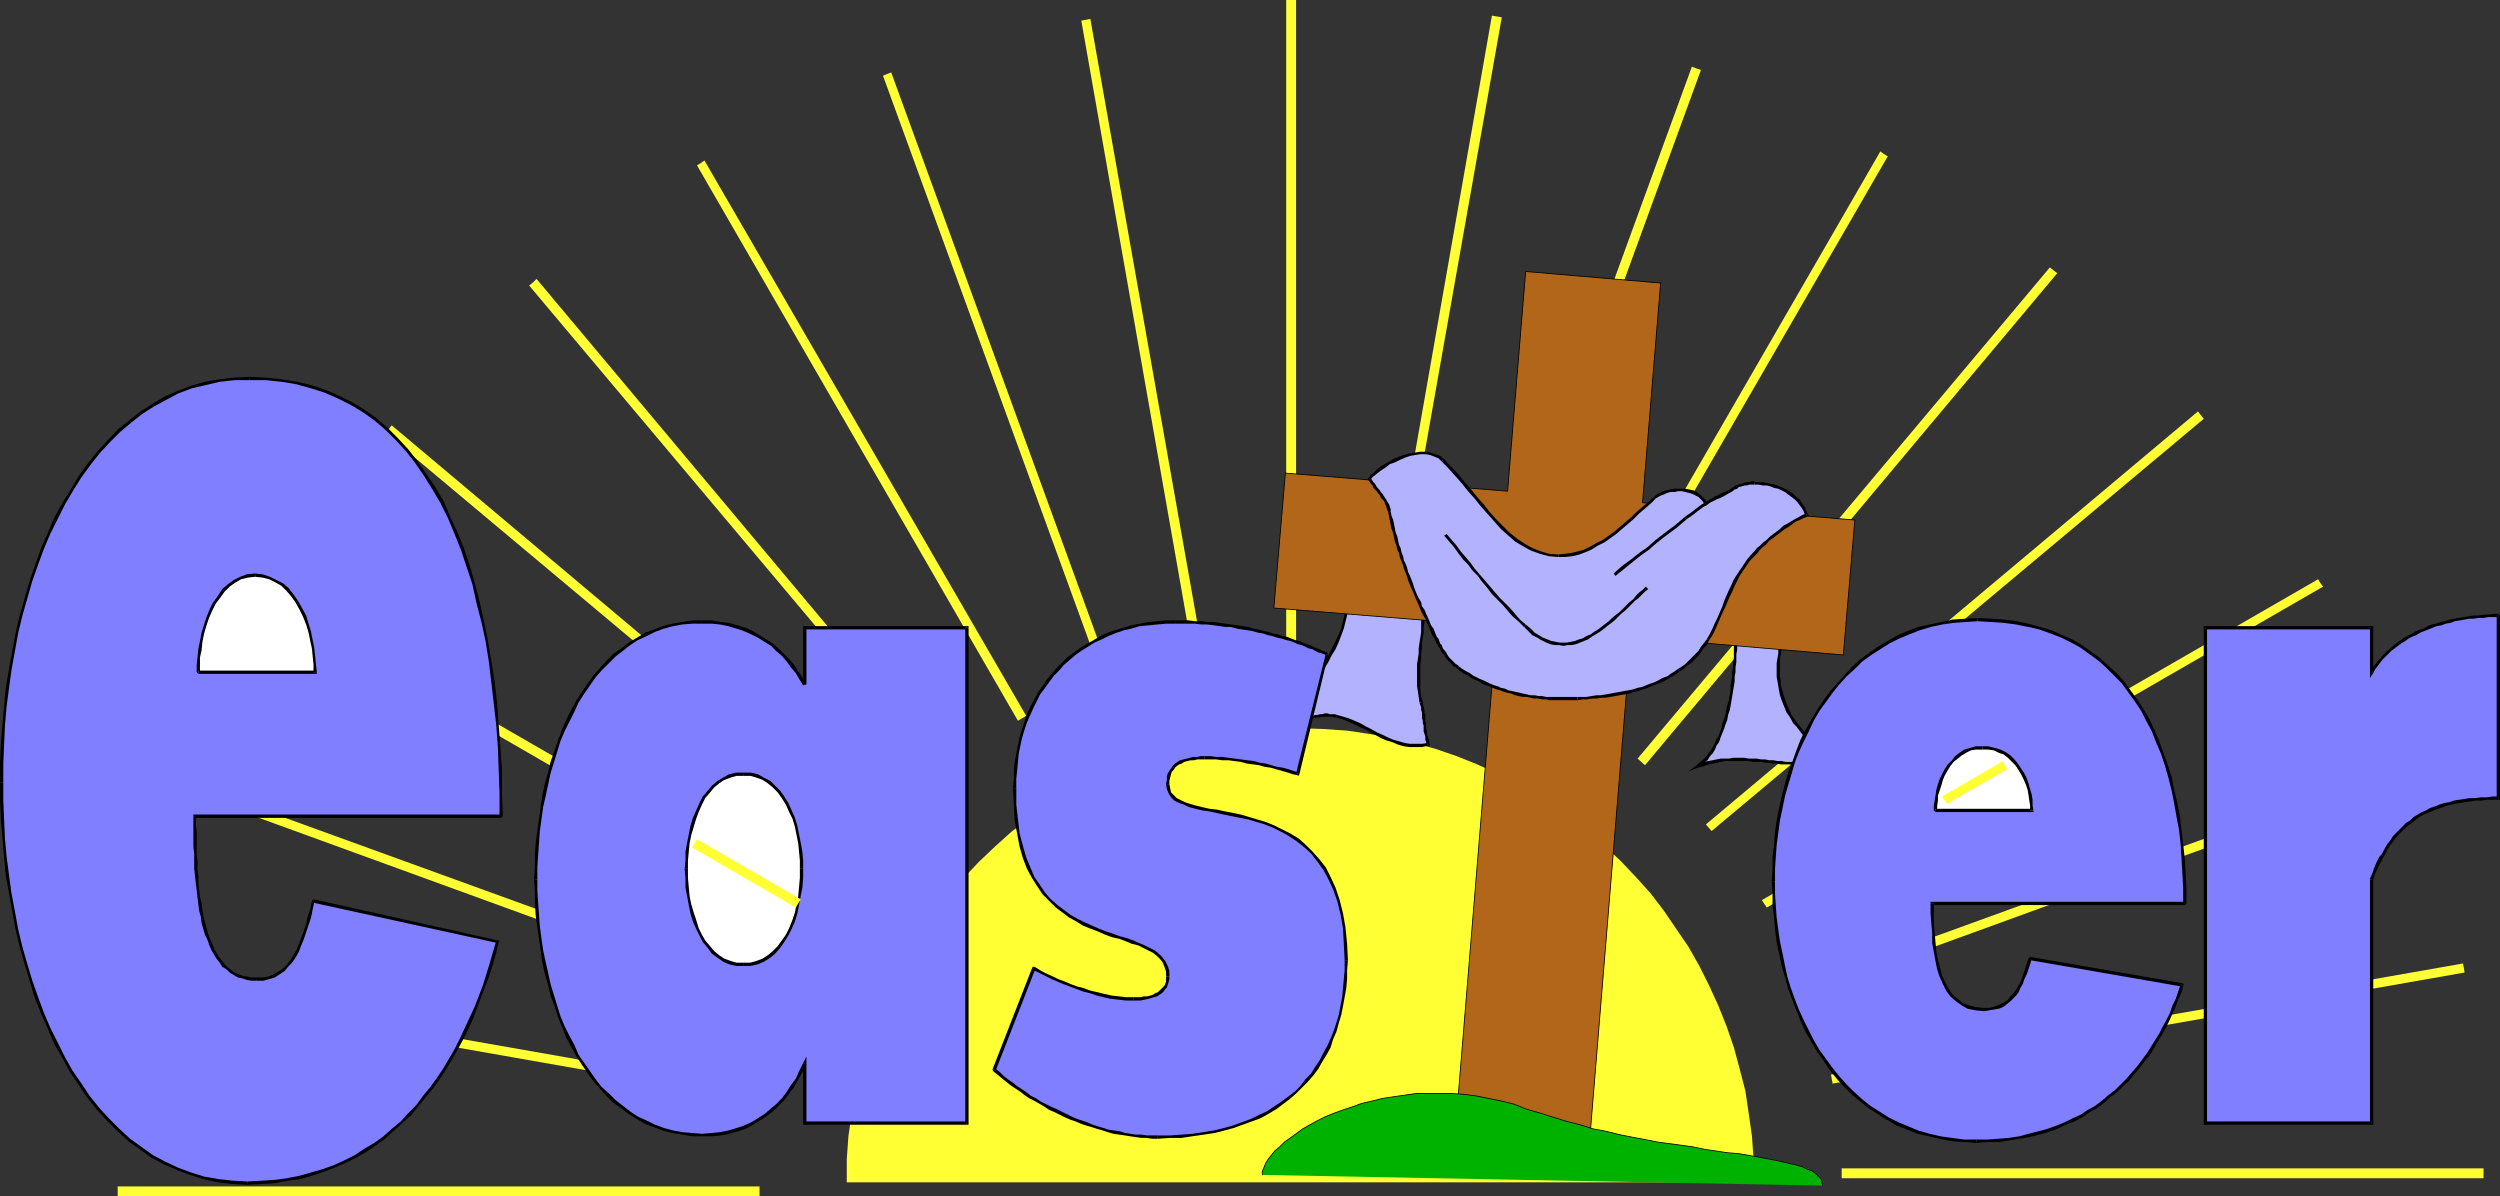 <?xml version="1.0" encoding="UTF-8" standalone="no"?>
<svg
   version="1.0"
   width="129.895mm"
   height="62.159mm"
   id="svg142"
   sodipodi:docname="Easter Title 2.wmf"
   xmlns:inkscape="http://www.inkscape.org/namespaces/inkscape"
   xmlns:sodipodi="http://sodipodi.sourceforge.net/DTD/sodipodi-0.dtd"
   xmlns="http://www.w3.org/2000/svg"
   xmlns:svg="http://www.w3.org/2000/svg">
  <rect width="100%" height="100%" fill="#333333" stroke="none"/>
  <sodipodi:namedview
     id="namedview142"
     pagecolor="#ffffff"
     bordercolor="#000000"
     borderopacity="0.25"
     inkscape:showpageshadow="2"
     inkscape:pageopacity="0.0"
     inkscape:pagecheckerboard="0"
     inkscape:deskcolor="#d1d1d1"
     inkscape:document-units="mm" />
  <defs
     id="defs1">
    <pattern
       id="WMFhbasepattern"
       patternUnits="userSpaceOnUse"
       width="6"
       height="6"
       x="0"
       y="0" />
  </defs>
  <path
     style="fill:#ffff33;fill-opacity:1;fill-rule:evenodd;stroke:none"
     d="m 344.531,232.184 -0.162,-4.524 -0.323,-4.524 -0.646,-4.524 -0.646,-4.363 -1.131,-4.363 -1.131,-4.201 -1.454,-4.201 -1.616,-4.039 -1.778,-3.878 -1.939,-3.878 -2.101,-3.716 -2.424,-3.555 -2.424,-3.555 -2.586,-3.393 -2.909,-3.232 -2.909,-3.07 -3.07,-2.908 -3.232,-2.908 -3.394,-2.585 -3.394,-2.424 -3.717,-2.424 -3.717,-2.1 -3.878,-1.939 -3.878,-1.777 -4.04,-1.616 -4.202,-1.454 -4.202,-1.131 -4.363,-0.969 -4.363,-0.808 -4.363,-0.646 -4.686,-0.323 -4.525,-0.162 -4.525,0.162 -4.525,0.323 -4.525,0.646 -4.363,0.808 -4.363,0.969 -4.202,1.131 -4.202,1.454 -4.04,1.616 -3.878,1.777 -3.878,1.939 -3.717,2.1 -3.555,2.424 -3.555,2.424 -3.394,2.585 -3.232,2.908 -3.07,2.908 -2.909,3.07 -2.909,3.232 -2.586,3.393 -2.424,3.555 -2.424,3.555 -2.101,3.716 -1.939,3.878 -1.778,3.878 -1.616,4.039 -1.454,4.201 -1.131,4.201 -0.97,4.363 -0.808,4.363 -0.646,4.524 -0.323,4.524 v 4.524 z"
     id="path1" />
  <path
     style="fill:#ffff33;fill-opacity:1;fill-rule:evenodd;stroke:none"
     d="M 361.66,230.407 H 487.708 Z"
     id="path2" />
  <path
     style="fill:#ffff33;fill-opacity:1;fill-rule:evenodd;stroke:none"
     d="m 487.708,230.407 v -0.969 H 361.66 v 1.939 h 126.048 z"
     id="path3" />
  <path
     style="fill:#ffff33;fill-opacity:1;fill-rule:evenodd;stroke:none"
     d="M 359.721,211.987 483.83,190.013 Z"
     id="path4" />
  <path
     style="fill:#ffff33;fill-opacity:1;fill-rule:evenodd;stroke:none"
     d="m 483.83,190.013 -0.162,-0.808 -124.109,21.813 0.323,1.777 124.109,-21.813 z"
     id="path5" />
  <path
     style="fill:#ffff33;fill-opacity:1;fill-rule:evenodd;stroke:none"
     d="M 354.55,194.214 473.003,151.073 Z"
     id="path6" />
  <path
     style="fill:#ffff33;fill-opacity:1;fill-rule:evenodd;stroke:none"
     d="m 473.003,151.073 -0.323,-0.808 -118.453,42.979 0.646,1.777 118.453,-43.141 z"
     id="path7" />
  <path
     style="fill:#ffff33;fill-opacity:1;fill-rule:evenodd;stroke:none"
     d="M 346.47,177.571 455.711,114.557 Z"
     id="path8" />
  <path
     style="fill:#ffff33;fill-opacity:1;fill-rule:evenodd;stroke:none"
     d="m 455.711,114.557 -0.485,-0.808 -109.241,63.014 0.97,1.454 109.241,-63.014 z"
     id="path9" />
  <path
     style="fill:#ffff33;fill-opacity:1;fill-rule:evenodd;stroke:none"
     d="M 335.643,162.545 432.118,81.434 Z"
     id="path10" />
  <path
     style="fill:#ffff33;fill-opacity:1;fill-rule:evenodd;stroke:none"
     d="m 432.118,81.434 -0.485,-0.646 -96.637,81.111 1.131,1.293 96.637,-80.949 z"
     id="path11" />
  <path
     style="fill:#ffff33;fill-opacity:1;fill-rule:evenodd;stroke:none"
     d="m 322.23,149.619 81.123,-96.461 z"
     id="path12" />
  <path
     style="fill:#ffff33;fill-opacity:1;fill-rule:evenodd;stroke:none"
     d="m 403.353,53.158 -0.808,-0.646 -80.962,96.461 1.454,1.293 80.962,-96.622 z"
     id="path13" />
  <path
     style="fill:#ffff33;fill-opacity:1;fill-rule:evenodd;stroke:none"
     d="M 306.878,139.278 369.902,30.215 Z"
     id="path14" />
  <path
     style="fill:#ffff33;fill-opacity:1;fill-rule:evenodd;stroke:none"
     d="m 369.902,30.215 -0.646,-0.485 -63.024,109.063 1.454,0.969 63.024,-109.063 z"
     id="path15" />
  <path
     style="fill:#ffff33;fill-opacity:1;fill-rule:evenodd;stroke:none"
     d="M 290.072,131.684 333.057,13.411 Z"
     id="path16" />
  <path
     style="fill:#ffff33;fill-opacity:1;fill-rule:evenodd;stroke:none"
     d="m 333.057,13.411 -0.808,-0.323 -43.147,118.273 1.778,0.646 43.147,-118.273 z"
     id="path17" />
  <path
     style="fill:#ffff33;fill-opacity:1;fill-rule:evenodd;stroke:none"
     d="M 271.972,127.321 293.95,3.232 Z"
     id="path18" />
  <path
     style="fill:#ffff33;fill-opacity:1;fill-rule:evenodd;stroke:none"
     d="m 293.95,3.232 -0.97,-0.162 -21.816,124.09 1.778,0.323 21.978,-124.09 z"
     id="path19" />
  <path
     style="fill:#ffff33;fill-opacity:1;fill-rule:evenodd;stroke:none"
     d="M 253.55,126.029 V 0 Z"
     id="path20" />
  <path
     style="fill:#ffff33;fill-opacity:1;fill-rule:evenodd;stroke:none"
     d="m 253.55,0 h -0.97 v 126.029 h 1.939 V 0 Z"
     id="path21" />
  <path
     style="fill:#ffff33;fill-opacity:1;fill-rule:evenodd;stroke:none"
     d="M 235.128,127.806 213.312,3.878 Z"
     id="path22" />
  <path
     style="fill:#ffff33;fill-opacity:1;fill-rule:evenodd;stroke:none"
     d="m 213.312,3.878 -0.97,0.162 21.816,123.928 1.939,-0.162 L 214.12,3.716 Z"
     id="path23" />
  <path
     style="fill:#ffff33;fill-opacity:1;fill-rule:evenodd;stroke:none"
     d="M 217.352,132.977 174.205,14.542 Z"
     id="path24" />
  <path
     style="fill:#ffff33;fill-opacity:1;fill-rule:evenodd;stroke:none"
     d="m 174.205,14.542 -0.808,0.323 43.147,118.435 1.616,-0.646 L 175.013,14.219 Z"
     id="path25" />
  <path
     style="fill:#ffff33;fill-opacity:1;fill-rule:evenodd;stroke:none"
     d="M 200.707,141.055 137.683,31.992 Z"
     id="path26" />
  <path
     style="fill:#ffff33;fill-opacity:1;fill-rule:evenodd;stroke:none"
     d="m 137.683,31.992 -0.808,0.485 63.024,109.063 1.616,-0.969 -63.186,-109.063 z"
     id="path27" />
  <path
     style="fill:#ffff33;fill-opacity:1;fill-rule:evenodd;stroke:none"
     d="M 185.678,152.042 104.717,55.42 Z"
     id="path28" />
  <path
     style="fill:#ffff33;fill-opacity:1;fill-rule:evenodd;stroke:none"
     d="m 104.717,55.42 -0.808,0.646 81.123,96.461 1.293,-1.131 -80.962,-96.622 z"
     id="path29" />
  <path
     style="fill:#ffff33;fill-opacity:1;fill-rule:evenodd;stroke:none"
     d="M 172.75,165.292 76.275,84.342 Z"
     id="path30" />
  <path
     style="fill:#ffff33;fill-opacity:1;fill-rule:evenodd;stroke:none"
     d="m 76.275,84.342 -0.646,0.646 96.637,80.949 1.131,-1.293 -96.475,-81.111 z"
     id="path31" />
  <path
     style="fill:#ffff33;fill-opacity:1;fill-rule:evenodd;stroke:none"
     d="M 162.408,180.641 53.328,117.627 Z"
     id="path32" />
  <path
     style="fill:#ffff33;fill-opacity:1;fill-rule:evenodd;stroke:none"
     d="m 53.328,117.627 -0.485,0.808 109.08,63.014 0.97,-1.616 -109.08,-63.014 z"
     id="path33" />
  <path
     style="fill:#ffff33;fill-opacity:1;fill-rule:evenodd;stroke:none"
     d="M 154.974,197.607 36.522,154.466 Z"
     id="path34" />
  <path
     style="fill:#ffff33;fill-opacity:1;fill-rule:evenodd;stroke:none"
     d="m 36.522,154.466 -0.323,0.808 118.453,43.141 0.646,-1.777 -118.453,-42.979 z"
     id="path35" />
  <path
     style="fill:#ffff33;fill-opacity:1;fill-rule:evenodd;stroke:none"
     d="M 150.449,215.542 26.341,193.567 Z"
     id="path36" />
  <path
     style="fill:#ffff33;fill-opacity:1;fill-rule:evenodd;stroke:none"
     d="m 26.341,193.567 -0.162,0.969 124.109,21.813 0.323,-1.777 L 26.502,192.76 Z"
     id="path37" />
  <path
     style="fill:#ffff33;fill-opacity:1;fill-rule:evenodd;stroke:none"
     d="M 149.157,233.961 H 23.109 Z"
     id="path38" />
  <path
     style="fill:#ffff33;fill-opacity:1;fill-rule:evenodd;stroke:none"
     d="m 23.109,233.961 v 0.969 H 149.157 v -1.939 H 23.109 Z"
     id="path39" />
  <path
     style="fill:#b2b2ff;fill-opacity:1;fill-rule:evenodd;stroke:none"
     d="m 333.38,150.588 0.808,-0.323 0.646,-0.323 0.808,-0.162 0.808,-0.162 0.646,-0.162 0.808,-0.162 h 0.808 l 0.808,-0.162 h 0.808 0.646 0.808 0.808 l 0.808,0.162 h 0.808 0.808 l 0.808,0.162 h 0.808 l 0.808,0.162 h 0.808 l 0.808,0.162 h 0.646 0.808 l 0.808,0.162 h 0.808 0.808 0.808 0.808 0.808 0.808 l 0.808,-0.162 0.808,-0.162 0.646,-0.162 -0.323,-0.646 -0.485,-0.646 -0.485,-0.646 -0.485,-0.646 -0.646,-0.646 -0.485,-0.646 -0.485,-0.646 -0.485,-0.485 -0.646,-0.646 -0.485,-0.646 -0.485,-0.646 -0.485,-0.646 -0.485,-0.646 -0.323,-0.646 -0.485,-0.808 -0.323,-0.646 -0.323,-0.969 -0.323,-0.808 -0.323,-0.808 -0.162,-0.969 -0.162,-0.808 -0.162,-0.969 -0.162,-0.808 v -0.969 -0.969 -0.808 -0.969 l 0.162,-0.808 0.162,-0.969 0.162,-0.808 0.323,-0.969 0.323,-0.969 h -9.534 v 0.646 0.808 0.646 0.808 0.808 l -0.162,0.808 v 0.808 0.969 l -0.162,0.808 v 0.969 l -0.162,0.969 -0.162,0.969 -0.162,0.969 -0.162,0.808 -0.162,0.969 -0.162,0.969 -0.162,0.969 -0.323,0.969 -0.162,0.808 -0.323,0.969 -0.323,0.808 -0.323,0.969 -0.323,0.808 -0.323,0.808 -0.323,0.808 -0.485,0.646 -0.485,0.646 -0.485,0.646 -0.485,0.646 -0.485,0.646 -0.646,0.485 z"
     id="path40" />
  <path
     style="fill:#000000;fill-opacity:1;fill-rule:evenodd;stroke:none"
     d="m 358.267,149.619 0.162,-0.323 h -0.808 l -0.808,0.162 -0.646,0.162 h -0.808 -0.808 -0.808 -0.808 -0.808 -0.808 -0.646 l -0.808,-0.162 h -0.808 l -0.808,-0.162 h -0.808 l -0.808,-0.162 h -0.808 l -0.808,-0.162 h -0.808 -0.808 l -0.808,-0.162 h -0.808 -0.808 -0.646 l -0.808,0.162 h -0.808 -0.808 l -0.808,0.162 -0.808,0.162 -0.808,0.162 -0.808,0.162 -0.646,0.323 -0.808,0.323 0.162,0.485 0.808,-0.162 0.808,-0.323 0.646,-0.162 0.808,-0.162 0.808,-0.162 0.646,-0.162 0.808,-0.162 h 0.808 0.808 0.646 0.808 0.808 0.808 l 0.808,0.162 h 0.808 0.808 l 0.808,0.162 h 0.646 l 0.808,0.162 h 0.808 l 0.808,0.162 h 0.808 0.808 l 0.808,0.162 h 0.808 0.808 0.808 0.808 l 0.808,-0.162 h 0.808 l 0.808,-0.162 0.808,-0.162 0.162,-0.485 -0.162,0.485 h 0.323 l -0.162,-0.485 z"
     id="path41" />
  <path
     style="fill:#000000;fill-opacity:1;fill-rule:evenodd;stroke:none"
     d="m 350.51,139.116 v 0 l 0.323,0.808 0.485,0.646 0.485,0.808 0.323,0.646 0.646,0.646 0.485,0.646 0.485,0.646 0.485,0.646 0.646,0.646 0.485,0.485 0.485,0.808 0.485,0.485 0.485,0.646 0.485,0.646 0.485,0.646 0.485,0.646 0.485,-0.323 -0.485,-0.646 -0.485,-0.646 -0.485,-0.646 -0.485,-0.646 -0.485,-0.646 -0.485,-0.646 -0.646,-0.646 -0.485,-0.646 -0.485,-0.485 -0.485,-0.646 -0.485,-0.646 -0.485,-0.646 -0.485,-0.646 -0.485,-0.646 -0.323,-0.808 -0.323,-0.646 v 0 z"
     id="path42" />
  <path
     style="fill:#000000;fill-opacity:1;fill-rule:evenodd;stroke:none"
     d="m 350.348,125.059 -0.323,-0.323 -0.323,0.808 -0.162,0.969 -0.323,0.969 v 0.808 l -0.162,0.969 -0.162,0.969 v 0.808 0.969 0.969 l 0.162,0.808 0.162,0.969 0.162,0.969 0.162,0.808 0.323,0.969 0.323,0.808 0.323,0.808 0.646,-0.162 -0.323,-0.808 -0.323,-0.969 -0.323,-0.808 -0.162,-0.808 -0.323,-0.969 v -0.808 l -0.162,-0.969 v -0.808 -0.969 -0.808 -0.808 l 0.162,-0.969 0.162,-0.969 0.162,-0.808 0.323,-0.969 0.162,-0.808 -0.162,-0.323 0.162,0.323 0.162,-0.323 h -0.323 z"
     id="path43" />
  <path
     style="fill:#000000;fill-opacity:1;fill-rule:evenodd;stroke:none"
     d="m 341.137,124.736 -0.323,0.323 h 9.534 v -0.485 l -9.534,-0.162 -0.323,0.323 0.323,-0.323 h -0.323 v 0.323 z"
     id="path44" />
  <path
     style="fill:#000000;fill-opacity:1;fill-rule:evenodd;stroke:none"
     d="m 333.219,150.265 0.323,0.485 0.646,-0.485 0.485,-0.485 0.646,-0.485 0.485,-0.808 0.485,-0.485 0.485,-0.808 0.323,-0.808 0.485,-0.646 0.323,-0.969 0.323,-0.808 0.323,-0.808 0.323,-0.969 0.323,-0.808 0.162,-0.969 0.323,-0.969 0.162,-0.808 0.162,-0.969 0.162,-0.969 0.162,-0.969 0.162,-0.969 0.162,-0.969 v -0.969 l 0.162,-0.808 v -0.969 l 0.162,-0.969 v -0.808 -0.808 l 0.162,-0.808 v -0.808 -0.646 -0.808 -0.646 h -0.646 v 0.646 0.808 0.646 0.808 0.808 0.808 l -0.162,0.808 v 0.969 l -0.162,0.808 v 0.969 l -0.162,0.969 -0.162,0.808 v 0.969 l -0.162,0.969 -0.162,0.969 -0.323,0.969 -0.162,0.808 -0.162,0.969 -0.323,0.969 -0.323,0.808 -0.162,0.969 -0.323,0.808 -0.323,0.808 -0.485,0.808 -0.323,0.808 -0.323,0.646 -0.485,0.646 -0.485,0.646 -0.485,0.646 -0.485,0.485 -0.646,0.485 -0.485,0.485 0.162,0.485 -0.162,-0.485 -1.778,1.293 1.939,-0.808 z"
     id="path45" />
  <path
     style="fill:#b2b2ff;fill-opacity:1;fill-rule:evenodd;stroke:none"
     d="m 264.539,118.273 v 1.131 l -0.162,1.293 -0.323,1.293 -0.485,1.293 -0.485,1.454 -0.485,1.293 -0.646,1.293 -0.646,1.293 -0.808,1.293 -0.646,1.293 -0.808,1.293 -0.646,1.131 -0.808,1.131 -0.646,1.131 -0.646,1.131 -0.646,0.969 -0.162,0.485 -0.162,0.485 v 0.485 0.485 0.485 0.646 0.485 l -0.162,0.485 0.485,-0.323 0.323,-0.162 0.485,-0.162 0.485,-0.162 0.323,-0.323 h 0.485 l 0.485,-0.162 0.485,-0.162 h 0.485 l 0.485,-0.162 h 0.485 0.485 0.485 l 0.323,0.162 h 0.485 l 0.485,0.162 1.131,0.323 1.131,0.323 1.131,0.485 1.131,0.485 1.131,0.646 1.131,0.485 0.97,0.485 1.131,0.646 1.131,0.485 0.97,0.485 1.131,0.323 1.131,0.323 1.131,0.162 h 1.293 1.131 l 1.293,-0.162 -0.162,-0.485 -0.162,-0.646 -0.162,-0.485 v -0.485 l -0.162,-0.485 v -0.646 l -0.162,-0.485 v -0.485 l -0.162,-0.485 v -0.485 -0.646 l -0.162,-0.485 v -0.485 l -0.162,-0.485 v -0.485 l -0.162,-0.646 -0.162,-0.969 -0.162,-1.131 -0.162,-1.131 v -0.969 -1.131 -0.969 -1.131 l 0.162,-0.969 v -1.131 l 0.162,-0.969 0.162,-1.131 0.162,-0.969 v -1.131 l 0.162,-0.969 v -0.969 -1.131 z"
     id="path46" />
  <path
     style="fill:#000000;fill-opacity:1;fill-rule:evenodd;stroke:none"
     d="m 255.974,138.147 v 0 l 0.646,-0.969 0.485,-1.131 0.808,-1.131 0.646,-1.131 0.808,-1.293 0.646,-1.131 0.808,-1.293 0.646,-1.293 0.808,-1.293 0.646,-1.454 0.485,-1.293 0.485,-1.293 0.323,-1.293 0.323,-1.293 0.323,-1.293 v -1.293 h -0.646 v 1.131 l -0.162,1.293 -0.323,1.293 -0.323,1.293 -0.485,1.293 -0.646,1.293 -0.646,1.293 -0.646,1.293 -0.646,1.293 -0.808,1.293 -0.646,1.293 -0.808,1.131 -0.646,1.131 -0.808,1.131 -0.485,1.131 -0.646,0.969 v 0 z"
     id="path47" />
  <path
     style="fill:#000000;fill-opacity:1;fill-rule:evenodd;stroke:none"
     d="m 255.005,141.702 0.485,0.323 v -0.485 -0.485 -0.646 -0.485 l 0.162,-0.485 v -0.485 l 0.162,-0.323 0.162,-0.485 -0.485,-0.323 -0.162,0.485 -0.162,0.485 -0.162,0.646 v 0.485 0.485 0.646 0.485 0.485 l 0.323,0.162 -0.323,-0.162 -0.162,0.646 0.485,-0.485 z"
     id="path48" />
  <path
     style="fill:#000000;fill-opacity:1;fill-rule:evenodd;stroke:none"
     d="m 262.6,140.409 v 0 l -0.485,-0.162 h -0.485 -0.485 l -0.485,-0.162 h -0.485 l -0.485,0.162 h -0.485 l -0.485,0.162 h -0.485 l -0.485,0.162 -0.485,0.162 -0.485,0.162 -0.485,0.162 -0.485,0.162 -0.323,0.323 -0.485,0.162 0.323,0.485 0.485,-0.162 0.323,-0.323 0.485,-0.162 0.323,-0.162 0.485,-0.162 0.485,-0.162 0.323,-0.162 h 0.485 0.485 l 0.485,-0.162 h 0.485 0.485 0.323 0.485 l 0.485,0.162 h 0.485 v 0 z"
     id="path49" />
  <path
     style="fill:#000000;fill-opacity:1;fill-rule:evenodd;stroke:none"
     d="m 280.214,146.226 0.162,-0.323 -1.131,0.162 h -1.131 -1.293 l -0.97,-0.162 -1.131,-0.323 -1.131,-0.323 -1.131,-0.485 -0.97,-0.485 -1.131,-0.485 -1.131,-0.646 -0.97,-0.485 -1.131,-0.646 -1.131,-0.485 -1.131,-0.485 -1.131,-0.323 -1.131,-0.323 -0.162,0.485 1.131,0.323 1.131,0.485 1.131,0.485 0.97,0.485 1.131,0.485 1.131,0.646 0.97,0.485 1.131,0.646 1.131,0.485 1.131,0.323 1.131,0.485 1.131,0.323 1.131,0.162 h 1.293 1.131 l 1.293,-0.323 0.162,-0.323 -0.162,0.323 h 0.323 l -0.162,-0.323 z"
     id="path50" />
  <path
     style="fill:#000000;fill-opacity:1;fill-rule:evenodd;stroke:none"
     d="m 278.76,137.985 v 0 l 0.162,0.485 0.162,0.485 v 0.485 l 0.162,0.485 v 0.646 0.485 l 0.162,0.485 v 0.485 l 0.162,0.485 v 0.646 0.485 l 0.162,0.485 0.162,0.485 v 0.646 l 0.162,0.485 0.162,0.485 0.485,-0.162 v -0.485 l -0.162,-0.485 -0.162,-0.485 -0.162,-0.485 v -0.485 l -0.162,-0.646 v -0.485 -0.485 l -0.162,-0.485 v -0.646 -0.485 l -0.162,-0.485 v -0.485 l -0.162,-0.646 -0.162,-0.485 v -0.485 0 z"
     id="path51" />
  <path
     style="fill:#000000;fill-opacity:1;fill-rule:evenodd;stroke:none"
     d="m 279.406,121.343 -0.162,-0.323 -0.162,1.131 v 0.969 0.969 l -0.162,1.131 -0.162,0.969 -0.162,1.131 v 0.969 l -0.162,1.131 -0.162,0.969 v 1.131 0.969 1.131 1.131 l 0.162,0.969 0.162,1.131 0.162,1.131 0.646,-0.162 -0.323,-0.969 -0.162,-1.131 v -1.131 -0.969 -1.131 -0.969 -0.969 l 0.162,-1.131 v -1.131 l 0.162,-0.969 V 126.352 l 0.162,-1.131 0.162,-0.969 v -1.131 l 0.162,-0.969 v -1.131 l -0.162,-0.323 0.162,0.323 v -0.323 h -0.162 z"
     id="path52" />
  <path
     style="fill:#000000;fill-opacity:1;fill-rule:evenodd;stroke:none"
     d="m 264.862,118.273 -0.323,0.323 14.867,2.747 0.162,-0.646 -14.867,-2.747 -0.485,0.323 0.485,-0.323 h -0.323 l -0.162,0.323 z"
     id="path53" />
  <path
     style="fill:#b26619;fill-opacity:1;fill-rule:evenodd;stroke:none"
     d="m 299.606,53.32 -3.555,43.141 -43.632,-3.555 -2.262,26.498 43.794,3.555 -8.403,102.116 26.341,2.262 8.403,-102.277 41.693,3.555 2.262,-26.498 -41.693,-3.393 3.555,-43.141 z"
     id="path54" />
  <path
     style="fill:none;stroke:#000000;stroke-width:0.162px;stroke-linecap:round;stroke-linejoin:round;stroke-miterlimit:4;stroke-dasharray:none;stroke-opacity:1"
     d="m 299.606,53.32 -3.555,43.141 -43.632,-3.555 -2.262,26.498 43.794,3.555 -8.403,102.116 26.341,2.262 8.403,-102.277 41.693,3.555 2.262,-26.498 -41.693,-3.393 3.555,-43.141 -26.502,-2.262"
     id="path55" />
  <path
     style="fill:#b2b2ff;fill-opacity:1;fill-rule:evenodd;stroke:none"
     d="m 334.996,98.884 0.646,-0.485 0.646,-0.323 0.646,-0.323 0.808,-0.323 0.646,-0.323 0.808,-0.323 0.646,-0.485 0.646,-0.323 0.485,-0.323 0.485,-0.323 0.485,-0.162 h 0.485 l 0.646,-0.162 h 0.485 l 0.485,-0.162 h 0.485 0.808 l 0.808,0.162 0.808,0.162 0.808,0.162 0.808,0.162 0.646,0.162 0.808,0.323 0.646,0.485 0.646,0.323 0.646,0.485 0.646,0.485 0.646,0.646 0.485,0.646 0.323,0.646 0.485,0.646 0.323,0.808 -0.808,0.323 -0.808,0.323 -0.808,0.485 -0.646,0.323 -0.646,0.485 -0.808,0.485 -0.646,0.485 -0.646,0.485 -0.646,0.485 -0.646,0.646 -0.646,0.485 -0.646,0.646 -0.646,0.485 -0.485,0.646 -0.646,0.646 -0.485,0.485 -0.808,0.969 -0.808,0.969 -0.646,0.969 -0.646,0.969 -0.485,0.969 -0.485,1.131 -0.485,0.969 -0.485,1.131 -0.485,0.969 -0.485,1.131 -0.485,1.131 -0.323,0.969 -0.485,1.131 -0.485,1.131 -0.646,0.969 -0.646,0.969 -0.485,0.969 -0.485,0.646 -0.646,0.808 -0.646,0.646 -0.485,0.646 -0.808,0.646 -0.646,0.646 -0.646,0.485 -0.808,0.646 -0.646,0.485 -0.808,0.485 -0.808,0.323 -0.808,0.485 -0.808,0.323 -0.808,0.485 -0.808,0.323 -0.808,0.323 -0.97,0.162 -0.808,0.323 -0.808,0.162 -0.97,0.323 -0.808,0.162 -0.97,0.162 -0.808,0.162 -0.97,0.162 -0.97,0.162 -0.808,0.162 h -0.97 l -0.97,0.162 h -0.808 -0.97 l -0.97,0.162 h -0.808 -0.808 -0.646 -0.808 -0.808 -0.808 -0.646 l -0.808,-0.162 h -0.808 -0.808 l -0.646,-0.162 -0.808,-0.162 h -0.808 l -0.646,-0.162 -0.808,-0.162 -0.646,-0.162 -0.808,-0.162 -0.646,-0.323 -0.808,-0.162 -0.646,-0.162 -0.808,-0.323 -0.646,-0.162 -0.646,-0.323 -0.808,-0.323 -0.646,-0.323 -0.808,-0.323 -0.646,-0.323 -0.646,-0.485 -0.646,-0.323 -0.646,-0.485 -0.808,-0.323 -0.646,-0.485 -0.323,-0.323 -0.323,-0.323 -0.485,-0.323 -0.323,-0.323 -0.323,-0.323 -0.162,-0.323 -0.323,-0.485 -0.323,-0.323 -0.162,-0.323 -0.323,-0.485 -0.162,-0.323 -0.323,-0.485 -0.323,-0.323 -0.162,-0.485 -0.162,-0.485 -0.162,-0.323 -0.485,-0.808 -0.323,-0.808 -0.323,-0.646 -0.485,-0.808 -0.323,-0.808 -0.323,-0.646 -0.323,-0.808 -0.323,-0.808 -0.323,-0.646 -0.323,-0.808 -0.323,-0.646 -0.323,-0.808 -0.323,-0.808 -0.323,-0.808 -0.323,-0.646 -0.323,-0.808 -0.162,-0.808 -0.323,-0.646 -0.323,-0.808 -0.162,-0.808 -0.323,-0.808 -0.323,-0.646 -0.162,-0.808 -0.323,-0.808 -0.162,-0.808 -0.162,-0.808 -0.323,-0.808 -0.162,-0.646 -0.162,-0.808 -0.162,-0.808 -0.162,-0.969 -0.162,-0.808 -0.162,-0.485 -0.162,-0.485 -0.162,-0.323 -0.162,-0.485 -0.323,-0.323 -0.162,-0.485 -0.323,-0.323 -0.323,-0.485 -0.323,-0.323 -0.162,-0.485 -0.323,-0.323 -0.323,-0.323 -0.323,-0.485 -0.323,-0.323 -0.162,-0.485 -0.323,-0.323 0.646,-0.646 0.646,-0.646 0.808,-0.646 0.97,-0.646 0.808,-0.485 0.97,-0.485 1.131,-0.485 0.97,-0.323 0.97,-0.323 1.131,-0.323 h 0.97 0.97 l 0.97,0.162 0.97,0.162 0.808,0.485 0.646,0.485 1.454,1.454 1.293,1.454 1.293,1.454 1.293,1.454 1.131,1.616 1.293,1.454 1.293,1.616 1.293,1.454 1.293,1.293 1.454,1.293 1.454,1.131 1.454,1.131 1.454,0.808 1.778,0.646 1.616,0.323 1.939,0.162 h 1.293 l 1.293,-0.162 1.293,-0.323 1.293,-0.485 1.293,-0.485 1.131,-0.646 1.293,-0.646 1.131,-0.808 1.131,-0.969 1.131,-0.969 1.131,-0.808 1.131,-1.131 1.131,-0.969 1.131,-0.969 0.97,-0.969 1.131,-0.969 0.485,-0.323 0.646,-0.323 0.485,-0.323 0.808,-0.162 0.646,-0.162 0.646,-0.162 0.808,-0.162 h 0.808 l 0.646,0.162 0.808,0.162 0.646,0.162 0.646,0.323 0.646,0.323 0.485,0.485 0.485,0.485 z"
     id="path56" />
  <path
     style="fill:#000000;fill-opacity:1;fill-rule:evenodd;stroke:none"
     d="m 340.329,95.653 v 0 l -0.646,0.485 -0.646,0.323 -0.808,0.323 -0.646,0.323 -0.646,0.323 -0.808,0.485 -0.646,0.323 -0.646,0.485 0.323,0.485 0.646,-0.485 0.646,-0.323 0.646,-0.323 0.808,-0.323 0.646,-0.323 0.808,-0.485 0.646,-0.323 0.646,-0.485 v 0 z"
     id="path57" />
  <path
     style="fill:#000000;fill-opacity:1;fill-rule:evenodd;stroke:none"
     d="m 344.531,94.683 v -0.162 h -0.485 l -0.485,0.162 h -0.485 l -0.646,0.162 -0.485,0.162 -0.646,0.162 -0.485,0.162 -0.485,0.323 0.323,0.485 0.485,-0.162 0.323,-0.323 0.646,-0.162 0.485,-0.162 h 0.485 l 0.485,-0.162 h 0.485 0.485 v 0 z"
     id="path58" />
  <path
     style="fill:#000000;fill-opacity:1;fill-rule:evenodd;stroke:none"
     d="m 354.873,101.469 0.162,-0.485 -0.323,-0.646 -0.323,-0.808 -0.485,-0.646 -0.485,-0.808 -0.646,-0.485 -0.646,-0.646 -0.485,-0.323 -0.808,-0.485 -0.646,-0.323 -0.808,-0.323 -0.808,-0.323 -0.808,-0.162 -0.808,-0.162 -0.808,-0.162 h -0.808 -0.808 v 0.485 h 0.808 l 0.808,0.162 h 0.808 l 0.646,0.162 0.808,0.323 0.808,0.162 0.646,0.323 0.646,0.323 0.646,0.485 0.646,0.485 0.646,0.485 0.485,0.485 0.485,0.646 0.485,0.646 0.323,0.646 0.323,0.808 0.162,-0.485 0.162,0.646 0.323,-0.162 -0.162,-0.323 z"
     id="path59" />
  <path
     style="fill:#000000;fill-opacity:1;fill-rule:evenodd;stroke:none"
     d="m 344.369,109.387 v 0 l 0.646,-0.646 0.485,-0.646 0.646,-0.646 0.646,-0.485 0.485,-0.646 0.646,-0.485 0.646,-0.485 0.646,-0.485 0.646,-0.485 0.646,-0.485 0.808,-0.485 0.646,-0.485 0.646,-0.485 0.808,-0.323 0.646,-0.323 0.808,-0.323 -0.162,-0.646 -0.808,0.323 -0.808,0.485 -0.646,0.323 -0.808,0.485 -0.808,0.485 -0.646,0.323 -0.646,0.646 -0.646,0.485 -0.646,0.485 -0.646,0.485 -0.646,0.646 -0.646,0.485 -0.646,0.646 -0.646,0.485 -0.485,0.646 -0.646,0.646 v 0 z"
     id="path60" />
  <path
     style="fill:#000000;fill-opacity:1;fill-rule:evenodd;stroke:none"
     d="m 335.643,125.706 v 0 l 0.646,-0.969 0.485,-0.969 0.485,-1.131 0.485,-1.131 0.485,-1.131 0.485,-0.969 0.485,-1.131 0.485,-1.131 0.485,-0.969 0.485,-1.131 0.485,-0.969 0.485,-0.969 0.646,-0.969 0.646,-0.969 0.646,-0.969 0.808,-0.808 -0.485,-0.485 -0.808,0.969 -0.646,0.969 -0.646,0.969 -0.646,0.969 -0.646,0.969 -0.485,1.131 -0.485,0.969 -0.485,1.131 -0.485,1.131 -0.323,0.969 -0.485,1.131 -0.485,1.131 -0.485,0.969 -0.485,1.131 -0.485,0.969 -0.646,1.131 v 0 z"
     id="path61" />
  <path
     style="fill:#000000;fill-opacity:1;fill-rule:evenodd;stroke:none"
     d="m 309.787,137.501 v 0 l 0.97,-0.162 h 0.97 l 0.808,-0.162 h 0.97 l 0.97,-0.162 h 0.808 l 0.97,-0.162 0.97,-0.162 0.808,-0.162 0.97,-0.162 0.97,-0.162 0.808,-0.323 0.97,-0.162 0.808,-0.323 0.97,-0.323 0.808,-0.323 0.808,-0.323 0.808,-0.323 0.808,-0.323 0.808,-0.485 0.808,-0.485 0.808,-0.485 0.646,-0.485 0.808,-0.485 0.646,-0.646 0.808,-0.485 0.646,-0.646 0.646,-0.646 0.646,-0.808 0.485,-0.808 0.646,-0.646 0.485,-0.969 -0.485,-0.162 -0.485,0.646 -0.646,0.808 -0.485,0.808 -0.646,0.646 -0.646,0.646 -0.646,0.646 -0.646,0.646 -0.646,0.485 -0.808,0.485 -0.646,0.485 -0.808,0.485 -0.646,0.485 -0.97,0.323 -0.808,0.485 -0.646,0.323 -0.97,0.323 -0.808,0.323 -0.808,0.323 -0.808,0.162 -0.97,0.323 -0.808,0.162 -0.97,0.162 -0.808,0.162 -0.97,0.162 -0.808,0.162 -0.97,0.162 -0.97,0.162 h -0.808 l -0.97,0.162 -0.97,0.162 h -0.808 -0.97 v 0 z"
     id="path62" />
  <path
     style="fill:#000000;fill-opacity:1;fill-rule:evenodd;stroke:none"
     d="m 286.193,131.361 v 0 l 0.646,0.485 0.646,0.485 0.808,0.323 0.646,0.485 0.646,0.323 0.808,0.323 0.646,0.485 0.808,0.323 0.646,0.162 0.646,0.323 0.808,0.323 0.646,0.162 0.808,0.323 0.646,0.162 0.808,0.162 0.646,0.323 0.808,0.162 0.646,0.162 h 0.808 l 0.808,0.162 0.646,0.162 h 0.808 l 0.808,0.162 h 0.808 l 0.646,0.162 h 0.808 0.808 0.808 0.808 0.646 0.808 0.808 v -0.646 h -0.808 -0.808 -0.646 -0.808 -0.808 -0.808 -0.646 -0.808 l -0.808,-0.162 h -0.646 l -0.808,-0.162 h -0.808 l -0.646,-0.162 -0.808,-0.162 -0.646,-0.162 -0.808,-0.162 -0.646,-0.162 -0.808,-0.162 -0.646,-0.323 -0.808,-0.162 -0.646,-0.323 -0.646,-0.162 -0.808,-0.323 -0.646,-0.323 -0.646,-0.323 -0.808,-0.323 -0.646,-0.323 -0.646,-0.323 -0.646,-0.485 -0.646,-0.323 -0.808,-0.485 -0.646,-0.485 v 0 z"
     id="path63" />
  <path
     style="fill:#000000;fill-opacity:1;fill-rule:evenodd;stroke:none"
     d="m 281.668,125.383 v 0 l 0.162,0.323 0.162,0.485 0.323,0.323 0.162,0.485 0.323,0.323 0.162,0.485 0.323,0.485 0.323,0.323 0.162,0.323 0.323,0.485 0.323,0.323 0.323,0.323 0.323,0.323 0.323,0.485 0.485,0.162 0.323,0.323 0.323,-0.485 -0.323,-0.323 -0.323,-0.162 -0.323,-0.323 -0.323,-0.323 -0.323,-0.323 -0.323,-0.323 -0.323,-0.485 -0.162,-0.323 -0.323,-0.485 -0.323,-0.323 -0.162,-0.323 -0.162,-0.485 -0.323,-0.323 -0.162,-0.485 -0.162,-0.485 -0.323,-0.323 v 0 z"
     id="path64" />
  <path
     style="fill:#000000;fill-opacity:1;fill-rule:evenodd;stroke:none"
     d="m 272.619,100.662 v 0 l 0.162,0.808 0.162,0.808 0.162,0.808 0.162,0.808 0.323,0.808 0.162,0.808 0.162,0.808 0.323,0.808 0.162,0.808 0.323,0.646 0.162,0.808 0.323,0.808 0.323,0.808 0.162,0.646 0.323,0.808 0.323,0.808 0.162,0.646 0.323,0.808 0.323,0.808 0.323,0.646 0.323,0.808 0.323,0.808 0.323,0.646 0.323,0.808 0.323,0.808 0.323,0.646 0.485,0.808 0.323,0.808 0.323,0.646 0.323,0.808 0.323,0.808 0.485,0.808 0.485,-0.323 -0.323,-0.808 -0.323,-0.808 -0.485,-0.646 -0.323,-0.808 -0.323,-0.808 -0.323,-0.646 -0.323,-0.808 -0.485,-0.646 -0.162,-0.808 -0.485,-0.808 -0.323,-0.646 -0.323,-0.808 -0.323,-0.808 -0.162,-0.646 -0.323,-0.808 -0.323,-0.808 -0.323,-0.646 -0.162,-0.808 -0.323,-0.808 -0.323,-0.646 -0.162,-0.808 -0.323,-0.808 -0.162,-0.808 -0.323,-0.646 -0.162,-0.808 -0.162,-0.808 -0.323,-0.808 -0.162,-0.808 -0.162,-0.808 -0.162,-0.808 -0.323,-0.808 -0.162,-0.808 v 0 z"
     id="path65" />
  <path
     style="fill:#000000;fill-opacity:1;fill-rule:evenodd;stroke:none"
     d="m 268.74,93.875 -0.162,0.323 0.323,0.323 0.323,0.485 0.323,0.323 0.162,0.485 0.323,0.323 0.323,0.323 0.323,0.485 0.323,0.323 0.162,0.485 0.323,0.323 0.323,0.323 0.162,0.485 0.162,0.323 0.162,0.485 0.162,0.485 0.162,0.485 0.485,-0.162 v -0.485 l -0.162,-0.485 -0.162,-0.485 -0.323,-0.485 -0.162,-0.323 -0.323,-0.485 -0.323,-0.485 -0.162,-0.323 -0.323,-0.323 -0.323,-0.485 -0.323,-0.323 -0.323,-0.485 -0.162,-0.323 -0.323,-0.323 -0.323,-0.485 -0.162,-0.323 -0.162,0.323 -0.323,-0.323 -0.162,0.162 v 0.162 z"
     id="path66" />
  <path
     style="fill:#000000;fill-opacity:1;fill-rule:evenodd;stroke:none"
     d="m 283.608,90.159 v 0 l -0.808,-0.646 -0.97,-0.323 -0.97,-0.323 -0.808,-0.162 h -1.131 l -0.97,0.162 -1.131,0.162 -1.131,0.323 -0.97,0.323 -1.131,0.485 -0.808,0.485 -1.131,0.646 -0.808,0.485 -0.808,0.808 -0.808,0.646 -0.485,0.646 0.323,0.323 0.646,-0.646 0.808,-0.646 0.646,-0.485 0.97,-0.646 0.808,-0.646 0.97,-0.323 0.97,-0.485 1.131,-0.485 0.97,-0.323 0.97,-0.162 0.97,-0.162 h 0.97 l 0.97,0.162 0.808,0.323 0.808,0.323 0.646,0.646 v 0 z"
     id="path67" />
  <path
     style="fill:#000000;fill-opacity:1;fill-rule:evenodd;stroke:none"
     d="m 306.07,108.902 v 0 l -1.939,-0.162 -1.616,-0.485 -1.616,-0.646 -1.454,-0.808 -1.454,-0.969 -1.454,-1.131 -1.293,-1.293 -1.454,-1.454 -1.293,-1.454 -1.131,-1.454 -1.293,-1.454 -1.293,-1.616 -1.293,-1.454 -1.293,-1.616 -1.293,-1.293 -1.293,-1.454 -0.485,0.485 1.293,1.293 1.293,1.454 1.293,1.454 1.293,1.616 1.293,1.454 1.293,1.616 1.293,1.454 1.293,1.454 1.293,1.454 1.454,1.293 1.293,1.131 1.616,0.969 1.454,0.808 1.778,0.646 1.778,0.485 1.939,0.162 v 0 z"
     id="path68" />
  <path
     style="fill:#000000;fill-opacity:1;fill-rule:evenodd;stroke:none"
     d="m 324.816,97.592 v 0 l -1.131,0.969 -1.131,0.969 -1.131,0.969 -0.97,0.969 -1.131,0.969 -1.131,0.969 -1.131,0.969 -1.131,0.808 -1.131,0.808 -1.293,0.646 -1.131,0.646 -1.293,0.646 -1.131,0.323 -1.293,0.323 -1.293,0.162 -1.293,0.162 v 0.485 h 1.293 l 1.454,-0.162 1.293,-0.323 1.293,-0.485 1.131,-0.485 1.293,-0.808 1.293,-0.646 1.131,-0.808 1.131,-0.808 1.131,-0.969 1.131,-0.969 1.131,-0.969 1.131,-1.131 1.131,-0.969 1.131,-0.969 0.97,-0.969 v 0 z"
     id="path69" />
  <path
     style="fill:#000000;fill-opacity:1;fill-rule:evenodd;stroke:none"
     d="m 334.835,98.723 h 0.485 l -0.485,-0.646 -0.485,-0.485 -0.485,-0.485 -0.646,-0.485 -0.646,-0.323 -0.808,-0.162 -0.808,-0.162 h -0.646 -0.808 -0.808 l -0.808,0.162 -0.646,0.162 -0.646,0.162 -0.646,0.323 -0.646,0.323 -0.485,0.485 0.323,0.323 0.485,-0.323 0.646,-0.323 0.485,-0.162 0.646,-0.323 0.646,-0.162 h 0.808 l 0.646,-0.162 h 0.808 l 0.646,0.162 0.646,0.162 0.646,0.162 0.646,0.323 0.646,0.323 0.323,0.323 0.485,0.485 0.323,0.646 0.485,0.162 -0.485,-0.162 0.162,0.323 0.323,-0.162 z"
     id="path70" />
  <path
     style="fill:#000000;fill-opacity:1;fill-rule:evenodd;stroke:none"
     d="m 299.606,122.636 v 0 l -1.131,-0.969 -0.97,-1.131 -0.97,-1.131 -1.131,-1.131 -0.97,-0.969 -0.97,-1.131 -0.97,-1.131 -0.97,-1.131 -0.97,-1.131 -0.97,-1.131 -0.808,-1.131 -0.97,-1.131 -0.97,-1.131 -0.808,-1.131 -0.97,-1.131 -0.97,-1.131 -0.485,0.323 0.97,1.131 0.97,1.131 0.808,1.131 0.97,1.293 0.97,0.969 0.808,1.131 1.131,1.131 0.808,1.131 0.97,1.131 0.97,1.293 0.97,0.969 1.131,1.131 0.97,1.131 0.97,1.131 1.131,0.969 1.131,1.131 v 0 z"
     id="path71" />
  <path
     style="fill:#000000;fill-opacity:1;fill-rule:evenodd;stroke:none"
     d="m 323.2,115.203 -0.646,0.646 -0.646,0.485 -0.646,0.646 -0.485,0.646 -0.808,0.646 -0.646,0.646 -0.646,0.646 -0.646,0.646 -0.646,0.485 -0.808,0.646 -0.646,0.646 -0.646,0.485 -0.808,0.646 -0.646,0.485 -0.808,0.485 -0.646,0.485 -0.808,0.323 -0.808,0.485 -0.646,0.162 -0.808,0.323 -0.808,0.162 -0.808,0.162 h -0.646 -0.808 l -0.808,-0.162 -0.808,-0.162 -0.808,-0.323 -0.808,-0.323 -0.808,-0.485 -0.808,-0.485 -0.808,-0.808 -0.97,-0.808 -0.323,0.485 0.808,0.808 0.808,0.808 0.97,0.485 0.808,0.485 0.97,0.485 0.808,0.323 0.808,0.162 h 0.808 l 0.97,0.162 0.808,-0.162 h 0.808 l 0.808,-0.162 0.808,-0.323 0.808,-0.323 0.808,-0.323 0.646,-0.485 0.808,-0.485 0.808,-0.485 0.646,-0.485 0.808,-0.646 0.646,-0.485 0.808,-0.646 0.646,-0.646 0.646,-0.646 0.808,-0.646 0.646,-0.646 0.646,-0.646 0.646,-0.646 0.646,-0.485 0.646,-0.646 0.646,-0.646 0.646,-0.485 z"
     id="path72" />
  <path
     style="fill:#000000;fill-opacity:1;fill-rule:evenodd;stroke:none"
     d="m 334.835,98.723 -0.323,0.162 -0.323,0.162 -0.646,0.485 -0.646,0.485 -0.808,0.646 -0.97,0.646 -0.97,0.808 -1.131,0.969 -1.293,0.969 -1.293,0.969 -1.454,1.131 -1.454,1.293 -1.616,1.131 -1.616,1.293 -1.778,1.293 -1.616,1.454 0.323,0.485 1.616,-1.293 1.778,-1.454 1.616,-1.293 1.616,-1.131 1.454,-1.293 1.454,-1.131 1.293,-0.969 1.293,-0.969 1.131,-0.969 0.97,-0.808 0.97,-0.646 0.808,-0.646 0.646,-0.485 0.646,-0.485 0.323,-0.162 0.323,-0.162 z"
     id="path73" />
  <path
     style="fill:#00b200;fill-opacity:1;fill-rule:evenodd;stroke:none"
     d="m 357.944,232.83 -0.162,-0.646 -0.162,-0.646 -0.485,-0.485 -0.646,-0.646 -0.646,-0.485 -0.97,-0.323 -0.97,-0.485 -1.131,-0.323 -1.454,-0.323 -1.293,-0.323 -1.616,-0.323 -1.616,-0.323 -1.778,-0.323 -1.778,-0.323 -1.939,-0.323 -2.101,-0.162 -2.101,-0.323 -2.262,-0.323 -2.262,-0.485 -2.262,-0.323 -2.424,-0.323 -2.424,-0.323 -2.424,-0.485 -2.586,-0.485 -2.424,-0.485 -2.586,-0.646 -2.586,-0.485 -2.586,-0.808 -2.586,-0.646 -2.586,-0.808 -2.586,-0.808 -2.747,-0.808 -2.424,-0.969 -2.586,-0.646 -2.424,-0.485 -2.424,-0.485 -2.424,-0.323 -2.424,-0.162 h -2.424 -2.262 -2.262 l -2.262,0.323 -2.262,0.323 -2.101,0.323 -1.939,0.485 -2.101,0.485 -1.778,0.646 -1.939,0.646 -1.778,0.646 -1.616,0.646 -1.616,0.808 -1.454,0.808 -1.454,0.808 -1.293,0.969 -1.131,0.808 -1.131,0.808 -0.97,0.969 -0.97,0.808 -0.646,0.808 -0.646,0.808 -0.485,0.808 -0.323,0.808 -0.323,0.808 v 0.646 z"
     id="path74" />
  <path
     style="fill:none;stroke:#000000;stroke-width:0.162px;stroke-linecap:round;stroke-linejoin:round;stroke-miterlimit:4;stroke-dasharray:none;stroke-opacity:1"
     d="m 357.944,232.83 v 0 l -0.162,-0.646 -0.162,-0.646 -0.485,-0.485 -0.646,-0.646 -0.646,-0.485 -0.97,-0.323 -0.97,-0.485 -1.131,-0.323 -1.454,-0.323 -1.293,-0.323 -1.616,-0.323 -1.616,-0.323 -1.778,-0.323 -1.778,-0.323 -1.939,-0.323 -2.101,-0.162 -2.101,-0.323 -2.262,-0.323 -2.262,-0.485 -2.262,-0.323 -2.424,-0.323 -2.424,-0.323 -2.424,-0.485 -2.586,-0.485 -2.424,-0.485 -2.586,-0.646 -2.586,-0.485 -2.586,-0.808 -2.586,-0.646 -2.586,-0.808 -2.586,-0.808 -2.747,-0.808 v 0 l -2.424,-0.969 -2.586,-0.646 -2.424,-0.485 -2.424,-0.485 -2.424,-0.323 -2.424,-0.162 h -2.424 -2.262 -2.262 l -2.262,0.323 -2.262,0.323 -2.101,0.323 -1.939,0.485 -2.101,0.485 -1.778,0.646 -1.939,0.646 -1.778,0.646 -1.616,0.646 -1.616,0.808 -1.454,0.808 -1.454,0.808 -1.293,0.969 -1.131,0.808 -1.131,0.808 -0.97,0.969 -0.97,0.808 -0.646,0.808 -0.646,0.808 -0.485,0.808 -0.323,0.808 -0.323,0.808 v 0.646"
     id="path75" />
  <path
     style="fill:#7f7fff;fill-opacity:1;fill-rule:evenodd;stroke:none"
     d="m 48.965,74.325 h 3.232 l 3.07,0.323 2.909,0.646 2.909,0.646 2.747,0.969 2.586,0.969 2.586,1.293 2.424,1.454 2.262,1.777 2.101,1.777 2.101,1.939 1.939,2.262 1.939,2.262 1.778,2.585 1.616,2.585 1.616,2.747 1.454,3.07 1.293,3.07 1.293,3.232 1.131,3.232 0.97,3.555 0.97,3.555 0.97,3.716 0.646,3.878 0.808,4.039 0.485,4.039 0.485,4.201 0.485,4.201 0.162,4.363 0.323,4.524 0.162,4.524 v 4.524 H 38.138 v 1.616 l 0.162,1.454 v 1.454 1.454 1.454 l 0.162,1.454 v 1.454 l 0.162,1.454 0.162,1.454 v 1.293 l 0.323,1.293 0.162,1.293 0.162,1.293 0.323,1.293 0.162,1.131 0.323,1.131 0.323,1.131 0.323,1.131 0.485,0.969 0.485,0.969 0.485,0.808 0.485,0.808 0.485,0.808 0.646,0.646 0.646,0.646 0.646,0.485 0.808,0.485 0.646,0.485 0.97,0.323 0.808,0.162 0.97,0.162 h 0.97 1.293 l 1.131,-0.323 0.97,-0.323 0.97,-0.485 0.808,-0.646 0.808,-0.808 0.808,-0.808 0.646,-0.969 0.485,-1.131 0.646,-1.131 0.485,-1.293 0.485,-1.293 0.323,-1.454 0.485,-1.454 0.323,-1.616 0.485,-1.616 36.198,8.079 -0.646,2.1 -0.646,2.1 -0.646,2.1 -0.808,2.262 -0.646,2.1 -0.97,2.1 -0.808,2.1 -0.97,2.1 -0.97,2.1 -1.131,1.939 -1.131,1.939 -1.131,1.939 -1.293,1.939 -1.293,1.777 -1.293,1.777 -1.454,1.777 -1.454,1.616 -1.616,1.616 -1.616,1.454 -1.778,1.454 -1.778,1.293 -1.939,1.293 -1.939,1.131 -1.939,1.131 -2.101,0.969 -2.262,0.808 -2.262,0.646 -2.262,0.646 -2.586,0.485 -2.424,0.323 -2.586,0.162 -2.747,0.162 -2.909,-0.162 -2.909,-0.323 -2.747,-0.646 -2.747,-0.646 -2.586,-0.969 -2.424,-1.293 -2.424,-1.293 -2.262,-1.454 -2.262,-1.777 -2.101,-1.777 -2.101,-2.1 -1.939,-2.1 -1.778,-2.424 -1.778,-2.424 -1.616,-2.585 -1.616,-2.747 -1.454,-2.747 -1.454,-2.908 -1.131,-3.07 -1.293,-3.07 -1.131,-3.232 -0.97,-3.393 -0.808,-3.232 -0.808,-3.555 -0.808,-3.393 -0.646,-3.555 -0.485,-3.555 -0.323,-3.716 -0.485,-3.555 -0.162,-3.716 -0.162,-3.716 v -3.555 -3.716 l 0.162,-3.878 0.162,-3.716 0.485,-3.716 0.323,-3.555 0.485,-3.716 0.646,-3.555 0.808,-3.555 0.808,-3.393 0.808,-3.393 0.97,-3.232 1.131,-3.393 1.293,-3.07 1.293,-3.07 1.293,-2.908 1.454,-2.908 1.616,-2.747 1.616,-2.585 1.778,-2.424 1.939,-2.262 1.939,-2.262 2.101,-1.939 2.101,-1.939 2.262,-1.616 2.262,-1.616 2.424,-1.293 2.586,-1.131 2.586,-0.969 2.747,-0.808 2.747,-0.646 2.909,-0.323 z"
     id="path76" />
  <path
     style="fill:#000000;fill-opacity:1;fill-rule:evenodd;stroke:none"
     d="m 98.414,160.606 0.323,-0.323 -0.162,-4.524 v -4.524 l -0.323,-4.524 -0.323,-4.363 -0.323,-4.363 -0.485,-4.201 -0.646,-4.039 -0.646,-3.878 -0.808,-3.878 -0.808,-3.716 -0.97,-3.716 -0.97,-3.393 -1.131,-3.393 -1.293,-3.232 L 88.395,101.469 87.102,98.399 85.486,95.653 83.709,93.067 81.931,90.482 80.154,88.22 78.053,85.958 76.114,84.019 73.851,82.08 71.589,80.465 69.165,79.01 66.579,77.718 63.994,76.587 61.085,75.617 58.338,74.971 55.267,74.486 52.197,74.163 48.965,74.002 v 0.646 h 3.232 l 3.07,0.323 2.909,0.485 2.909,0.808 2.586,0.808 2.586,1.131 2.586,1.293 2.424,1.454 2.262,1.616 2.101,1.777 2.101,2.1 1.939,2.1 1.778,2.262 1.778,2.585 1.616,2.585 1.616,2.747 1.454,2.908 1.293,3.07 1.293,3.232 1.131,3.393 1.131,3.393 0.808,3.716 0.97,3.716 0.808,3.716 0.646,4.039 0.485,4.039 0.485,4.201 0.485,4.201 0.323,4.363 0.162,4.524 0.162,4.524 v 4.524 l 0.323,-0.323 z"
     id="path77" />
  <path
     style="fill:#000000;fill-opacity:1;fill-rule:evenodd;stroke:none"
     d="m 38.461,160.283 -0.323,0.323 h 60.277 v -0.646 H 38.138 l -0.162,0.323 0.162,-0.323 h -0.162 v 0.323 z"
     id="path78" />
  <path
     style="fill:#000000;fill-opacity:1;fill-rule:evenodd;stroke:none"
     d="m 50.419,191.952 v 0 h -0.97 l -0.808,-0.162 -0.97,-0.162 -0.808,-0.323 -0.808,-0.323 -0.646,-0.485 -0.646,-0.485 -0.646,-0.646 -0.485,-0.646 -0.646,-0.808 -0.485,-0.808 -0.485,-0.808 -0.323,-0.969 -0.485,-0.969 -0.323,-0.969 -0.323,-1.131 -0.323,-1.131 -0.323,-1.293 -0.162,-1.131 -0.162,-1.293 -0.323,-1.293 -0.162,-1.293 -0.162,-1.454 v -1.293 l -0.162,-1.454 v -1.454 l -0.162,-1.454 v -1.454 -1.454 -1.454 l -0.162,-1.454 v -1.616 h -0.485 v 1.616 1.454 1.454 1.454 l 0.162,1.454 v 1.454 1.454 l 0.162,1.454 0.162,1.454 0.162,1.293 0.162,1.454 0.162,1.293 0.162,1.293 0.323,1.131 0.162,1.293 0.323,1.131 0.323,1.131 0.485,0.969 0.323,0.969 0.485,1.131 0.485,0.808 0.485,0.808 0.646,0.808 0.485,0.808 0.808,0.485 0.646,0.646 0.808,0.485 0.808,0.485 0.808,0.162 0.97,0.323 0.97,0.162 h 0.97 v 0 z"
     id="path79" />
  <path
     style="fill:#000000;fill-opacity:1;fill-rule:evenodd;stroke:none"
     d="m 61.57,176.602 -0.323,0.323 -0.323,1.616 -0.485,1.454 -0.323,1.454 -0.485,1.454 -0.485,1.293 -0.485,1.293 -0.485,1.131 -0.646,1.131 -0.646,0.969 -0.646,0.808 -0.808,0.808 -0.808,0.485 -0.808,0.485 -1.131,0.485 -1.131,0.162 h -1.131 v 0.646 h 1.293 l 1.131,-0.323 1.131,-0.323 0.97,-0.646 0.97,-0.646 0.646,-0.808 0.808,-0.808 0.646,-0.969 0.646,-1.131 0.485,-1.293 0.485,-1.131 0.485,-1.454 0.485,-1.454 0.485,-1.454 0.323,-1.616 0.323,-1.454 -0.323,0.162 z"
     id="path80" />
  <path
     style="fill:#000000;fill-opacity:1;fill-rule:evenodd;stroke:none"
     d="m 97.929,185.004 -0.162,-0.323 -36.198,-8.079 -0.162,0.646 36.198,7.917 -0.162,-0.323 0.485,0.162 0.162,-0.323 h -0.323 z"
     id="path81" />
  <path
     style="fill:#000000;fill-opacity:1;fill-rule:evenodd;stroke:none"
     d="m 48.642,232.669 v 0 l 2.747,-0.162 2.586,-0.162 2.586,-0.485 2.424,-0.323 2.262,-0.646 2.424,-0.808 2.101,-0.808 2.262,-0.969 1.939,-0.969 1.939,-1.131 1.939,-1.293 1.778,-1.293 1.778,-1.616 1.616,-1.454 1.616,-1.454 1.454,-1.777 1.454,-1.777 1.454,-1.777 1.293,-1.777 1.293,-1.939 1.131,-1.939 1.131,-1.939 1.131,-2.1 0.97,-1.939 0.97,-2.1 0.808,-2.262 0.808,-2.1 0.808,-2.1 0.808,-2.1 0.646,-2.1 0.646,-2.262 0.485,-2.1 -0.485,-0.162 -0.646,2.1 -0.646,2.262 -0.646,2.1 -0.646,2.1 -0.808,2.1 -0.808,2.1 -0.97,2.1 -0.97,2.1 -0.97,2.1 -0.97,1.939 -1.131,1.939 -1.131,1.939 -1.293,1.939 -1.293,1.777 -1.454,1.777 -1.293,1.777 -1.616,1.616 -1.454,1.616 -1.778,1.454 -1.616,1.454 -1.778,1.293 -1.939,1.131 -1.939,1.293 -1.939,0.969 -2.101,0.969 -2.262,0.808 -2.262,0.646 -2.262,0.646 -2.424,0.485 -2.424,0.323 -2.586,0.162 -2.747,0.162 v 0 z"
     id="path82" />
  <path
     style="fill:#000000;fill-opacity:1;fill-rule:evenodd;stroke:none"
     d="m 0,153.658 v 0 3.555 l 0.162,3.716 0.323,3.716 0.323,3.716 0.323,3.555 0.646,3.555 0.646,3.555 0.646,3.555 0.808,3.393 0.97,3.393 0.97,3.232 0.97,3.232 1.293,3.232 1.293,2.908 1.293,3.07 1.616,2.747 1.454,2.747 1.778,2.585 1.616,2.424 1.939,2.424 1.939,2.1 2.101,2.1 2.101,1.939 2.262,1.616 2.262,1.616 2.424,1.293 2.586,1.131 2.586,0.969 2.586,0.808 2.909,0.646 2.747,0.323 3.07,0.162 v -0.646 l -2.909,-0.162 -2.909,-0.323 -2.747,-0.485 -2.586,-0.808 -2.586,-0.969 -2.424,-1.131 -2.424,-1.293 -2.262,-1.616 -2.262,-1.616 -2.101,-1.939 -1.939,-1.939 -1.939,-2.1 -1.939,-2.424 -1.616,-2.424 -1.778,-2.585 -1.454,-2.585 -1.454,-2.908 L 9.858,201.808 8.565,198.738 7.434,195.668 6.302,192.436 5.333,189.205 4.363,185.812 3.555,182.419 2.909,178.864 2.262,175.471 1.778,171.916 1.293,168.2 0.97,164.645 0.808,160.929 0.646,157.213 v -3.555 0 z"
     id="path83" />
  <path
     style="fill:#000000;fill-opacity:1;fill-rule:evenodd;stroke:none"
     d="m 48.965,74.002 v 0 l -3.07,0.162 -2.747,0.323 -2.909,0.485 -2.747,0.808 -2.586,0.969 -2.586,1.131 -2.424,1.454 -2.262,1.454 -2.262,1.777 -2.262,1.777 -1.939,2.1 -2.101,2.262 -1.778,2.262 -1.778,2.424 -1.616,2.747 -1.616,2.585 -1.616,2.908 -1.293,3.07 -1.293,2.908 -1.131,3.232 -1.131,3.232 -0.97,3.393 -0.97,3.393 -0.808,3.393 -0.646,3.555 -0.646,3.555 -0.646,3.716 -0.323,3.555 -0.323,3.716 L 0.162,146.064 0,149.942 v 3.716 h 0.646 v -3.716 l 0.162,-3.878 0.162,-3.555 0.323,-3.716 0.485,-3.716 0.485,-3.555 0.646,-3.555 0.646,-3.555 0.808,-3.393 0.97,-3.393 0.97,-3.393 1.131,-3.232 1.131,-3.07 1.293,-3.07 1.454,-2.908 1.454,-2.908 1.616,-2.747 1.616,-2.585 1.778,-2.424 1.778,-2.262 1.939,-2.1 2.101,-2.1 2.101,-1.777 2.262,-1.777 2.262,-1.454 2.424,-1.293 2.424,-1.293 2.586,-0.969 2.747,-0.646 2.747,-0.646 2.909,-0.323 h 2.909 v 0 z"
     id="path84" />
  <path
     style="fill:#7f7fff;fill-opacity:1;fill-rule:evenodd;stroke:none"
     d="m 189.88,123.282 v 97.268 h -31.835 v -11.633 l -0.808,1.616 -0.808,1.454 -0.808,1.293 -0.97,1.293 -0.97,1.293 -0.97,1.131 -1.131,1.131 -1.293,0.969 -1.293,0.808 -1.293,0.808 -1.454,0.646 -1.454,0.485 -1.616,0.485 -1.616,0.323 -1.778,0.162 h -1.939 -1.939 l -1.939,-0.162 -1.939,-0.323 -1.778,-0.485 -1.778,-0.646 -1.616,-0.808 -1.616,-0.808 -1.616,-0.969 -1.454,-1.131 -1.454,-1.131 -1.454,-1.293 -1.293,-1.454 -1.131,-1.454 -1.293,-1.616 -1.131,-1.616 -0.97,-1.777 -0.97,-1.777 -0.97,-1.777 -0.808,-1.939 -0.808,-2.1 -0.808,-1.939 -0.646,-2.1 -0.646,-2.262 -0.485,-2.1 -0.485,-2.262 -0.323,-2.262 -0.485,-2.262 -0.323,-2.262 -0.162,-2.424 -0.162,-2.262 v -2.424 l -0.162,-2.262 0.162,-2.424 v -2.424 l 0.162,-2.262 0.162,-2.424 0.323,-2.262 0.485,-2.424 0.323,-2.262 0.485,-2.262 0.485,-2.1 0.646,-2.262 0.646,-2.1 0.808,-2.1 0.808,-1.939 0.808,-1.939 0.97,-1.939 0.97,-1.777 0.97,-1.777 1.131,-1.616 1.293,-1.616 1.131,-1.454 1.293,-1.454 1.454,-1.293 1.454,-1.131 1.454,-0.969 1.616,-1.131 1.616,-0.808 1.616,-0.646 1.778,-0.646 1.778,-0.485 1.939,-0.485 1.939,-0.162 h 1.939 1.939 l 1.778,0.162 1.616,0.323 1.616,0.485 1.454,0.485 1.454,0.646 1.293,0.646 1.293,0.808 1.293,0.969 1.131,0.969 0.97,0.969 0.97,1.131 0.97,1.131 0.808,1.131 0.808,1.131 0.808,1.293 v -11.149 z"
     id="path85" />
  <path
     style="fill:#000000;fill-opacity:1;fill-rule:evenodd;stroke:none"
     d="m 189.88,220.874 0.323,-0.323 v -97.268 h -0.646 v 97.268 l 0.323,-0.323 v 0.646 h 0.323 v -0.323 z"
     id="path86" />
  <path
     style="fill:#000000;fill-opacity:1;fill-rule:evenodd;stroke:none"
     d="m 157.721,220.55 0.323,0.323 h 31.835 v -0.646 h -31.835 l 0.323,0.323 h -0.646 v 0.323 h 0.323 z"
     id="path87" />
  <path
     style="fill:#000000;fill-opacity:1;fill-rule:evenodd;stroke:none"
     d="m 158.206,209.079 -0.485,-0.162 v 11.633 h 0.646 v -11.633 l -0.646,-0.162 0.646,0.162 v -1.454 l -0.646,1.293 z"
     id="path88" />
  <path
     style="fill:#000000;fill-opacity:1;fill-rule:evenodd;stroke:none"
     d="m 137.845,223.136 v 0 h 1.939 l 1.778,-0.162 1.616,-0.323 1.778,-0.485 1.454,-0.485 1.454,-0.808 1.293,-0.808 1.293,-0.808 1.293,-0.969 1.131,-1.131 1.131,-1.131 0.97,-1.293 0.97,-1.293 0.808,-1.454 0.808,-1.454 0.646,-1.454 -0.485,-0.323 -0.808,1.616 -0.646,1.454 -0.97,1.293 -0.808,1.293 -0.97,1.293 -1.131,1.131 -1.131,0.969 -1.131,0.969 -1.293,0.808 -1.293,0.808 -1.454,0.646 -1.454,0.485 -1.616,0.485 -1.616,0.323 -1.616,0.162 -1.939,0.162 v 0 z"
     id="path89" />
  <path
     style="fill:#000000;fill-opacity:1;fill-rule:evenodd;stroke:none"
     d="m 104.878,172.724 v 0 l 0.162,2.262 v 2.424 l 0.162,2.424 0.323,2.262 0.323,2.262 0.323,2.262 0.323,2.424 0.485,2.1 0.646,2.262 0.485,2.1 0.808,2.1 0.646,2.1 0.808,1.939 0.808,2.1 0.97,1.777 0.97,1.777 1.131,1.777 1.131,1.616 1.131,1.616 1.293,1.454 1.293,1.454 1.293,1.293 1.616,1.131 1.454,1.131 1.616,0.969 1.616,0.969 1.778,0.646 1.616,0.646 1.939,0.485 1.939,0.323 1.939,0.323 h 1.939 v -0.485 l -1.939,-0.162 -1.939,-0.162 -1.778,-0.323 -1.778,-0.485 -1.778,-0.646 -1.616,-0.808 -1.778,-0.808 -1.454,-0.969 -1.454,-1.131 -1.454,-1.131 -1.293,-1.293 -1.454,-1.293 -1.131,-1.454 -1.131,-1.616 -1.131,-1.616 -1.131,-1.616 -0.808,-1.939 -0.97,-1.777 -0.97,-1.939 -0.808,-1.939 -0.646,-2.1 -0.646,-2.1 -0.646,-2.1 -0.485,-2.262 -0.485,-2.1 -0.485,-2.262 -0.323,-2.262 -0.323,-2.424 -0.162,-2.262 -0.162,-2.262 -0.162,-2.424 v -2.262 0 z"
     id="path90" />
  <path
     style="fill:#000000;fill-opacity:1;fill-rule:evenodd;stroke:none"
     d="m 137.845,121.828 v 0 h -1.939 l -1.939,0.323 -1.939,0.323 -1.939,0.485 -1.616,0.646 -1.778,0.646 -1.616,0.969 -1.616,0.969 -1.454,1.131 -1.616,1.131 -1.293,1.293 -1.293,1.454 -1.293,1.454 -1.131,1.616 -1.131,1.616 -1.131,1.777 -0.97,1.777 -0.97,1.939 -0.808,1.939 -0.808,2.1 -0.646,1.939 -0.808,2.262 -0.485,2.1 -0.646,2.262 -0.485,2.262 -0.323,2.262 -0.323,2.262 -0.323,2.424 -0.323,2.262 -0.162,2.424 v 2.424 l -0.162,2.424 h 0.646 v -2.424 l 0.162,-2.424 0.162,-2.262 0.162,-2.424 0.323,-2.262 0.323,-2.424 0.485,-2.1 0.485,-2.262 0.485,-2.262 0.646,-2.1 0.646,-2.1 0.646,-2.1 0.808,-1.939 0.97,-1.939 0.97,-1.939 0.808,-1.777 1.131,-1.777 1.131,-1.616 1.131,-1.616 1.131,-1.293 1.454,-1.454 1.293,-1.293 1.454,-1.131 1.454,-1.131 1.454,-0.969 1.778,-0.808 1.616,-0.808 1.778,-0.646 1.778,-0.485 1.778,-0.323 1.939,-0.162 h 1.939 v 0 z"
     id="path91" />
  <path
     style="fill:#000000;fill-opacity:1;fill-rule:evenodd;stroke:none"
     d="m 157.721,134.431 0.485,-0.162 -0.646,-1.293 -0.808,-1.131 -0.808,-1.293 -0.97,-1.131 -0.97,-0.969 -1.131,-1.131 -1.131,-0.969 -1.293,-0.808 -1.293,-0.808 -1.293,-0.808 -1.454,-0.646 -1.616,-0.485 -1.616,-0.485 -1.616,-0.162 -1.778,-0.323 h -1.939 v 0.646 h 1.939 l 1.616,0.162 1.616,0.323 1.616,0.485 1.454,0.485 1.454,0.646 1.293,0.646 1.293,0.808 1.293,0.808 0.97,0.969 1.131,0.969 0.97,1.131 0.808,1.131 0.97,1.131 0.646,1.131 0.808,1.293 0.646,-0.162 z"
     id="path92" />
  <path
     style="fill:#000000;fill-opacity:1;fill-rule:evenodd;stroke:none"
     d="m 158.045,122.959 -0.323,0.323 v 11.149 h 0.646 v -11.149 l -0.323,0.323 v -0.646 h -0.323 v 0.323 z"
     id="path93" />
  <path
     style="fill:#000000;fill-opacity:1;fill-rule:evenodd;stroke:none"
     d="m 190.203,123.282 -0.323,-0.323 h -31.835 v 0.646 h 31.835 l -0.323,-0.323 h 0.646 v -0.323 h -0.323 z"
     id="path94" />
  <path
     style="fill:#7f7fff;fill-opacity:1;fill-rule:evenodd;stroke:none"
     d="m 230.765,122.151 h 1.293 1.293 1.293 l 1.293,0.162 h 1.131 l 1.293,0.162 1.131,0.162 1.131,0.162 1.131,0.162 1.131,0.162 1.131,0.162 0.97,0.162 1.131,0.323 0.97,0.162 0.97,0.162 0.97,0.323 0.97,0.162 0.808,0.323 0.97,0.162 0.808,0.323 0.808,0.323 0.808,0.162 0.808,0.323 0.808,0.323 0.646,0.162 0.646,0.323 0.646,0.323 0.646,0.162 0.646,0.323 0.485,0.162 0.646,0.323 0.485,0.162 -5.818,23.59 -0.97,-0.323 -0.97,-0.323 -0.97,-0.323 -1.131,-0.323 -1.131,-0.162 -1.131,-0.323 -1.131,-0.162 -1.293,-0.323 -1.293,-0.162 -1.131,-0.162 -1.293,-0.162 -1.131,-0.162 -1.293,-0.162 -1.131,-0.162 h -1.131 -1.131 -0.808 -0.646 l -0.808,0.162 h -0.646 l -0.646,0.162 -0.485,0.323 -0.646,0.162 -0.485,0.323 -0.485,0.323 -0.323,0.323 -0.485,0.485 -0.162,0.485 -0.323,0.485 -0.162,0.485 -0.162,0.808 v 0.646 l 0.162,0.969 0.323,0.646 0.485,0.808 0.646,0.485 0.646,0.485 0.97,0.485 1.131,0.323 1.131,0.323 1.293,0.323 1.454,0.162 1.293,0.323 1.616,0.323 1.454,0.323 1.616,0.323 1.616,0.323 1.616,0.485 1.778,0.646 1.616,0.646 1.616,0.646 1.454,0.969 1.454,0.969 1.454,1.131 1.454,1.293 1.293,1.454 1.131,1.777 1.131,1.777 0.97,2.1 0.646,2.262 0.646,2.585 0.485,2.908 0.323,3.07 0.162,3.232 -0.162,1.939 v 1.777 l -0.162,1.777 -0.323,1.777 -0.323,1.777 -0.323,1.616 -0.485,1.616 -0.485,1.616 -0.485,1.616 -0.646,1.454 -0.808,1.454 -0.808,1.293 -0.808,1.454 -0.97,1.293 -0.97,1.293 -1.131,1.131 -1.131,1.131 -1.293,0.969 -1.293,1.131 -1.454,0.969 -1.454,0.808 -1.454,0.808 -1.778,0.808 -1.616,0.646 -1.778,0.485 -1.939,0.646 -1.939,0.323 -1.939,0.485 -2.262,0.162 -2.101,0.323 -2.262,0.162 h -2.424 -1.131 l -0.97,-0.162 h -1.131 l -1.131,-0.162 -1.131,-0.162 -0.97,-0.162 -1.131,-0.162 -1.131,-0.162 -0.97,-0.323 -1.131,-0.162 -0.97,-0.323 -1.131,-0.323 -0.97,-0.485 -1.131,-0.323 -0.97,-0.485 -1.131,-0.323 -0.97,-0.485 -0.97,-0.485 -0.97,-0.485 -1.131,-0.485 -0.97,-0.485 -0.97,-0.646 -0.97,-0.485 -0.97,-0.646 -0.808,-0.646 -0.97,-0.646 -0.97,-0.485 -0.808,-0.808 -0.97,-0.646 -0.808,-0.646 -0.97,-0.646 -0.808,-0.808 7.757,-19.874 0.808,0.485 0.97,0.323 0.808,0.485 1.131,0.485 1.131,0.485 1.131,0.485 1.293,0.485 1.131,0.485 1.293,0.485 1.454,0.485 1.293,0.323 1.454,0.323 1.454,0.323 1.293,0.162 1.454,0.162 h 1.454 0.808 0.646 l 0.646,-0.162 0.808,-0.162 0.485,-0.162 0.646,-0.162 0.485,-0.162 0.485,-0.323 0.485,-0.323 0.323,-0.323 0.323,-0.323 0.162,-0.323 0.162,-0.485 0.323,-0.485 v -0.485 -0.485 -1.131 l -0.323,-0.808 -0.323,-0.969 -0.646,-0.646 -0.646,-0.808 -0.808,-0.485 -0.97,-0.646 -0.97,-0.485 -1.131,-0.323 -1.131,-0.485 -1.293,-0.485 -1.293,-0.323 -1.293,-0.485 -1.454,-0.485 -1.293,-0.485 -1.454,-0.646 -1.454,-0.646 -1.293,-0.646 -1.454,-0.808 -1.293,-0.969 -1.293,-1.131 -1.293,-1.131 -1.131,-1.293 -1.131,-1.454 -0.97,-1.777 -0.97,-1.777 -0.808,-2.1 -0.646,-2.262 -0.485,-2.424 -0.485,-2.747 -0.323,-2.908 v -3.232 -1.777 l 0.162,-1.616 0.162,-1.777 0.323,-1.616 0.162,-1.616 0.485,-1.616 0.323,-1.454 0.646,-1.616 0.485,-1.293 0.646,-1.454 0.646,-1.454 0.808,-1.293 0.808,-1.293 0.808,-1.131 0.97,-1.293 0.97,-1.131 1.131,-0.969 1.131,-0.969 1.131,-0.969 1.131,-0.969 1.293,-0.808 1.454,-0.808 1.293,-0.646 1.454,-0.646 1.454,-0.646 1.454,-0.485 1.616,-0.323 1.616,-0.323 1.616,-0.323 1.778,-0.162 1.778,-0.162 z"
     id="path95" />
  <path
     style="fill:#000000;fill-opacity:1;fill-rule:evenodd;stroke:none"
     d="m 260.822,128.614 -0.162,-0.485 -0.485,-0.162 -0.485,-0.162 -0.646,-0.323 -0.485,-0.162 -0.646,-0.323 -0.646,-0.323 -0.646,-0.162 -0.808,-0.323 -0.646,-0.323 -0.808,-0.162 -0.808,-0.323 -0.808,-0.323 -0.97,-0.162 -0.808,-0.323 -0.97,-0.162 -0.97,-0.323 -0.808,-0.162 -1.131,-0.323 -0.97,-0.162 -0.97,-0.323 -1.131,-0.162 -1.131,-0.162 -1.131,-0.162 -1.131,-0.162 -1.131,-0.162 -1.131,-0.162 h -1.131 l -1.293,-0.162 h -1.293 l -1.293,-0.162 h -1.293 -1.293 v 0.646 h 1.293 1.293 1.293 l 1.293,0.162 h 1.131 l 1.293,0.162 1.131,0.162 1.131,0.162 h 1.131 l 1.131,0.323 0.97,0.162 1.131,0.162 0.97,0.162 1.131,0.323 0.97,0.162 0.97,0.323 0.808,0.162 0.97,0.323 0.808,0.162 0.97,0.323 0.808,0.162 0.808,0.323 0.646,0.323 0.808,0.162 0.646,0.323 0.646,0.323 0.808,0.162 0.485,0.323 0.646,0.323 0.646,0.162 0.485,0.162 0.485,0.323 -0.162,-0.323 z"
     id="path96" />
  <path
     style="fill:#000000;fill-opacity:1;fill-rule:evenodd;stroke:none"
     d="m 254.681,152.204 0.485,-0.162 5.656,-23.428 -0.485,-0.162 -5.818,23.428 0.485,-0.162 -0.323,0.485 0.323,0.162 0.162,-0.323 z"
     id="path97" />
  <path
     style="fill:#000000;fill-opacity:1;fill-rule:evenodd;stroke:none"
     d="m 236.582,149.134 v 0 h 1.131 1.131 l 1.131,0.162 h 1.293 l 1.131,0.162 1.293,0.162 1.131,0.323 1.293,0.162 1.131,0.162 1.131,0.323 1.131,0.162 1.131,0.323 1.131,0.323 1.131,0.323 0.97,0.323 0.808,0.162 0.323,-0.485 -0.97,-0.323 -0.97,-0.323 -1.131,-0.323 -1.131,-0.162 -1.131,-0.323 -1.131,-0.323 -1.131,-0.162 -1.131,-0.323 -1.293,-0.162 -1.293,-0.162 -1.131,-0.162 -1.293,-0.162 -1.131,-0.162 h -1.293 l -1.131,-0.162 h -1.131 v 0 z"
     id="path98" />
  <path
     style="fill:#000000;fill-opacity:1;fill-rule:evenodd;stroke:none"
     d="m 229.633,153.981 v 0 -0.646 l 0.162,-0.646 0.162,-0.646 0.162,-0.485 0.323,-0.323 0.323,-0.485 0.323,-0.323 0.485,-0.323 0.485,-0.162 0.485,-0.323 0.646,-0.162 0.646,-0.162 h 0.646 l 0.646,-0.162 h 0.646 0.808 v -0.646 h -0.808 l -0.646,0.162 h -0.808 l -0.646,0.162 -0.646,0.162 -0.646,0.162 -0.646,0.162 -0.485,0.323 -0.485,0.323 -0.485,0.485 -0.323,0.485 -0.323,0.485 -0.323,0.485 -0.162,0.646 v 0.646 l -0.162,0.808 v 0 z"
     id="path99" />
  <path
     style="fill:#000000;fill-opacity:1;fill-rule:evenodd;stroke:none"
     d="m 264.7,188.559 v 0 l -0.162,-3.232 -0.323,-3.232 -0.485,-2.747 -0.646,-2.585 -0.808,-2.424 -0.97,-2.1 -0.97,-1.939 -1.293,-1.616 -1.293,-1.454 -1.293,-1.293 -1.454,-1.293 -1.616,-0.969 -1.616,-0.808 -1.616,-0.808 -1.616,-0.646 -1.616,-0.485 -1.616,-0.485 -1.616,-0.485 -1.616,-0.323 -1.616,-0.323 -1.454,-0.323 -1.454,-0.162 -1.454,-0.323 -1.293,-0.323 -1.131,-0.323 -0.97,-0.323 -0.97,-0.485 -0.646,-0.323 -0.646,-0.646 -0.485,-0.485 -0.162,-0.808 -0.162,-0.808 h -0.646 l 0.162,0.969 0.323,0.808 0.485,0.808 0.646,0.646 0.97,0.485 0.97,0.323 0.97,0.485 1.293,0.323 1.293,0.323 1.293,0.162 1.454,0.323 1.454,0.323 1.616,0.323 1.616,0.323 1.616,0.323 1.616,0.485 1.616,0.485 1.616,0.646 1.616,0.808 1.454,0.808 1.454,0.969 1.454,1.131 1.454,1.293 1.131,1.454 1.293,1.777 0.97,1.777 0.97,2.1 0.808,2.262 0.646,2.585 0.485,2.747 0.162,3.07 0.162,3.232 v 0 z"
     id="path100" />
  <path
     style="fill:#000000;fill-opacity:1;fill-rule:evenodd;stroke:none"
     d="m 227.371,223.62 v 0 l 2.424,-0.162 h 2.262 l 2.101,-0.323 2.262,-0.323 2.101,-0.323 1.939,-0.485 1.778,-0.485 1.778,-0.646 1.778,-0.646 1.778,-0.646 1.454,-0.808 1.616,-0.969 1.293,-0.969 1.293,-0.969 1.293,-1.131 1.131,-1.131 1.131,-1.131 1.131,-1.293 0.97,-1.293 0.808,-1.454 0.808,-1.293 0.808,-1.454 0.485,-1.616 0.646,-1.454 0.485,-1.777 0.485,-1.616 0.323,-1.616 0.323,-1.777 0.323,-1.777 0.162,-1.777 v -1.777 l 0.162,-1.939 h -0.646 v 1.939 l -0.162,1.777 -0.162,1.777 -0.162,1.777 -0.323,1.616 -0.323,1.777 -0.485,1.616 -0.485,1.454 -0.646,1.616 -0.646,1.454 -0.808,1.454 -0.646,1.293 -0.97,1.454 -0.808,1.293 -1.131,1.131 -0.97,1.293 -1.131,1.131 -1.293,0.969 -1.293,0.969 -1.454,0.969 -1.454,0.969 -1.454,0.646 -1.616,0.808 -1.778,0.646 -1.778,0.646 -1.778,0.485 -1.939,0.485 -2.101,0.323 -2.101,0.323 -2.101,0.162 -2.262,0.162 h -2.424 v 0 z"
     id="path101" />
  <path
     style="fill:#000000;fill-opacity:1;fill-rule:evenodd;stroke:none"
     d="m 194.889,210.048 0.162,0.323 0.808,0.646 0.97,0.808 0.808,0.646 0.808,0.646 0.97,0.646 0.97,0.646 0.808,0.646 0.97,0.646 0.97,0.485 1.131,0.646 0.808,0.485 0.97,0.646 1.131,0.485 0.97,0.485 0.97,0.485 1.131,0.485 0.97,0.323 1.131,0.485 0.97,0.323 1.131,0.323 0.97,0.323 1.131,0.323 0.97,0.323 1.131,0.323 1.131,0.162 1.131,0.162 0.97,0.162 1.131,0.162 1.131,0.162 h 0.97 l 1.131,0.162 h 1.131 v -0.646 h -1.131 -0.97 l -1.131,-0.162 h -1.131 l -0.97,-0.162 -1.131,-0.162 -0.97,-0.323 -1.131,-0.162 -1.131,-0.162 -0.97,-0.323 -1.131,-0.323 -0.97,-0.323 -1.131,-0.485 -0.97,-0.323 -0.97,-0.323 -1.131,-0.485 -0.97,-0.485 -0.97,-0.485 -0.97,-0.485 -1.131,-0.485 -0.97,-0.485 -0.97,-0.485 -0.97,-0.646 -0.97,-0.485 -0.808,-0.646 -0.97,-0.646 -0.97,-0.646 -0.808,-0.646 -0.97,-0.646 -0.808,-0.646 -0.808,-0.808 -0.808,-0.646 v 0.323 z"
     id="path102" />
  <path
     style="fill:#000000;fill-opacity:1;fill-rule:evenodd;stroke:none"
     d="m 203.131,189.851 -0.485,0.323 -7.757,19.874 0.646,0.162 7.757,-19.874 -0.485,0.162 0.323,-0.646 h -0.323 l -0.162,0.323 z"
     id="path103" />
  <path
     style="fill:#000000;fill-opacity:1;fill-rule:evenodd;stroke:none"
     d="m 222.523,195.829 v 0 h -1.454 l -1.293,-0.162 -1.454,-0.162 -1.454,-0.323 -1.293,-0.323 -1.454,-0.323 -1.293,-0.485 -1.293,-0.323 -1.293,-0.485 -1.131,-0.485 -1.293,-0.485 -0.97,-0.485 -1.131,-0.485 -0.97,-0.485 -0.808,-0.485 -0.808,-0.485 -0.323,0.646 0.808,0.323 0.97,0.485 0.97,0.485 0.97,0.485 1.131,0.485 1.131,0.485 1.293,0.485 1.293,0.485 1.293,0.485 1.293,0.323 1.454,0.485 1.293,0.323 1.454,0.323 1.454,0.162 1.454,0.162 h 1.454 v 0 z"
     id="path104" />
  <path
     style="fill:#000000;fill-opacity:1;fill-rule:evenodd;stroke:none"
     d="m 228.987,191.79 v 0 0.485 0.485 l -0.162,0.485 -0.162,0.323 -0.323,0.323 -0.323,0.323 -0.323,0.323 -0.323,0.323 -0.485,0.162 -0.485,0.323 -0.485,0.162 -0.646,0.162 h -0.646 l -0.646,0.162 h -0.646 -0.808 v 0.646 h 0.808 0.646 l 0.808,-0.162 0.646,-0.162 0.646,-0.162 0.485,-0.162 0.646,-0.162 0.485,-0.323 0.485,-0.323 0.323,-0.323 0.323,-0.485 0.323,-0.323 0.162,-0.485 0.162,-0.485 0.162,-0.646 v -0.485 0 z"
     id="path105" />
  <path
     style="fill:#000000;fill-opacity:1;fill-rule:evenodd;stroke:none"
     d="m 198.929,154.789 v 0 l 0.162,3.232 0.162,3.07 0.485,2.585 0.485,2.585 0.646,2.262 0.808,2.1 0.97,1.777 1.131,1.777 0.97,1.454 1.293,1.293 1.293,1.293 1.293,0.969 1.293,0.969 1.454,0.808 1.293,0.808 1.616,0.646 1.293,0.485 1.454,0.646 1.293,0.485 1.454,0.323 1.293,0.485 1.131,0.485 1.293,0.323 0.97,0.485 0.97,0.485 0.97,0.485 0.808,0.646 0.646,0.646 0.485,0.646 0.323,0.808 0.323,0.969 v 0.969 h 0.646 v -1.131 l -0.323,-0.969 -0.485,-0.969 -0.646,-0.808 -0.646,-0.646 -0.808,-0.646 -0.97,-0.485 -0.97,-0.485 -1.131,-0.485 -1.131,-0.485 -1.293,-0.485 -1.293,-0.323 -1.293,-0.485 -1.454,-0.485 -1.293,-0.485 -1.454,-0.646 -1.454,-0.646 -1.293,-0.646 -1.454,-0.808 -1.293,-0.969 -1.293,-0.969 -1.293,-1.131 -1.131,-1.293 -0.97,-1.454 -1.131,-1.616 -0.808,-1.939 -0.808,-1.939 -0.646,-2.262 -0.646,-2.424 -0.323,-2.747 -0.323,-2.908 v -3.232 0 z"
     id="path106" />
  <path
     style="fill:#000000;fill-opacity:1;fill-rule:evenodd;stroke:none"
     d="m 230.765,121.828 v 0 h -1.778 l -1.778,0.162 -1.778,0.162 -1.616,0.323 -1.616,0.323 -1.616,0.485 -1.616,0.485 -1.454,0.485 -1.454,0.646 -1.293,0.808 -1.454,0.808 -1.293,0.808 -1.131,0.808 -1.293,0.969 -0.97,0.969 -1.131,1.131 -0.97,1.131 -0.97,1.131 -0.808,1.293 -0.97,1.293 -0.646,1.293 -0.808,1.454 -0.646,1.454 -0.485,1.454 -0.485,1.454 -0.485,1.616 -0.323,1.616 -0.323,1.616 -0.323,1.616 -0.162,1.616 v 1.777 l -0.162,1.777 h 0.646 v -1.777 l 0.162,-1.616 0.162,-1.777 0.162,-1.616 0.323,-1.616 0.323,-1.454 0.485,-1.616 0.485,-1.454 0.646,-1.454 0.646,-1.454 0.646,-1.293 0.646,-1.293 0.97,-1.293 0.808,-1.131 0.97,-1.293 0.97,-0.969 0.97,-1.131 1.131,-0.969 1.131,-0.969 1.131,-0.808 1.293,-0.808 1.293,-0.808 1.454,-0.646 1.293,-0.646 1.616,-0.646 1.454,-0.485 1.454,-0.323 1.616,-0.485 1.778,-0.162 1.616,-0.162 1.778,-0.162 h 1.778 v 0 z"
     id="path107" />
  <path
     style="fill:#7f7fff;fill-opacity:1;fill-rule:evenodd;stroke:none"
     d="m 388.324,121.666 2.747,0.162 2.424,0.162 2.586,0.323 2.262,0.485 2.262,0.646 2.101,0.646 2.101,0.808 1.939,0.969 1.939,1.131 1.778,1.131 1.778,1.293 1.616,1.454 1.454,1.454 1.454,1.616 1.454,1.777 1.293,1.777 1.131,1.939 1.131,1.939 0.97,2.1 0.97,2.262 0.808,2.262 0.808,2.262 0.808,2.424 0.646,2.424 0.485,2.585 0.485,2.585 0.323,2.747 0.485,2.747 0.162,2.908 0.162,2.908 0.162,2.908 v 2.908 h -49.611 v 1.939 l 0.162,1.939 v 1.939 l 0.162,1.777 0.323,1.939 0.162,1.616 0.485,1.616 0.485,1.616 0.485,1.293 0.808,1.293 0.808,1.131 0.97,0.969 0.97,0.646 1.293,0.646 1.454,0.323 1.616,0.162 0.97,-0.162 0.97,-0.162 0.808,-0.162 0.808,-0.323 0.646,-0.485 0.646,-0.485 0.646,-0.485 0.485,-0.646 0.485,-0.808 0.485,-0.646 0.323,-0.808 0.485,-0.969 0.323,-0.808 0.323,-0.969 0.323,-1.131 0.323,-0.969 29.896,5.17 -0.485,1.454 -0.485,1.293 -0.646,1.454 -0.646,1.293 -0.646,1.454 -0.646,1.293 -0.646,1.454 -0.808,1.293 -0.808,1.293 -0.97,1.454 -0.808,1.131 -1.131,1.293 -0.97,1.293 -0.97,1.131 -1.131,1.131 -1.293,1.131 -1.293,1.131 -1.293,0.969 -1.293,0.969 -1.454,0.969 -1.454,0.808 -1.454,0.808 -1.616,0.808 -1.778,0.646 -1.778,0.646 -1.778,0.485 -1.778,0.485 -1.939,0.485 -2.101,0.162 -1.939,0.323 -2.262,0.162 h -2.101 l -2.424,-0.162 -2.424,-0.162 -2.262,-0.323 -2.262,-0.485 -2.101,-0.646 -2.101,-0.808 -1.939,-0.808 -1.939,-0.969 -1.778,-1.131 -1.778,-1.131 -1.616,-1.454 -1.616,-1.293 -1.616,-1.616 -1.454,-1.616 -1.293,-1.616 -1.293,-1.777 -1.131,-1.777 -1.131,-1.939 -1.131,-1.939 -0.97,-2.1 -0.97,-1.939 -0.808,-2.262 -0.646,-2.1 -0.646,-2.262 -0.646,-2.262 -0.485,-2.262 -0.485,-2.262 -0.323,-2.424 -0.323,-2.424 -0.162,-2.262 -0.162,-2.424 v -2.424 -2.424 l 0.162,-2.424 0.162,-2.424 0.323,-2.262 0.323,-2.424 0.485,-2.424 0.485,-2.262 0.646,-2.262 0.646,-2.262 0.646,-2.262 0.808,-2.1 0.97,-2.1 0.97,-1.939 1.131,-2.1 1.131,-1.939 1.131,-1.777 1.293,-1.777 1.454,-1.616 1.454,-1.616 1.454,-1.454 1.616,-1.454 1.778,-1.293 1.778,-1.293 1.778,-0.969 1.939,-1.131 1.939,-0.808 2.101,-0.808 2.101,-0.485 2.262,-0.646 2.262,-0.323 2.424,-0.162 z"
     id="path108" />
  <path
     style="fill:#000000;fill-opacity:1;fill-rule:evenodd;stroke:none"
     d="m 429.048,177.733 0.323,-0.323 v -2.908 l -0.162,-2.908 -0.162,-2.908 -0.323,-2.908 -0.323,-2.747 -0.323,-2.747 -0.485,-2.585 -0.646,-2.585 -0.485,-2.585 -0.808,-2.424 -0.808,-2.262 -0.808,-2.262 -0.97,-2.262 -0.97,-2.1 -1.131,-1.939 -1.293,-1.939 -1.293,-1.777 -1.293,-1.777 -1.454,-1.616 -1.616,-1.454 -1.616,-1.454 -1.778,-1.293 -1.778,-1.293 -1.939,-1.131 -1.939,-0.808 -2.101,-0.969 -2.262,-0.646 -2.262,-0.646 -2.262,-0.485 -2.424,-0.323 -2.586,-0.162 -2.747,-0.162 v 0.646 l 2.747,0.162 2.424,0.162 2.424,0.323 2.424,0.485 2.101,0.485 2.262,0.808 2.101,0.808 1.939,0.969 1.778,0.969 1.778,1.293 1.778,1.293 1.454,1.293 1.616,1.616 1.454,1.454 1.293,1.777 1.293,1.777 1.293,1.939 0.97,1.939 1.131,2.1 0.808,2.1 0.97,2.262 0.808,2.424 0.646,2.262 0.646,2.585 0.485,2.424 0.485,2.747 0.485,2.585 0.323,2.908 0.162,2.747 0.162,2.908 0.162,2.908 v 2.908 l 0.323,-0.323 z"
     id="path109" />
  <path
     style="fill:#000000;fill-opacity:1;fill-rule:evenodd;stroke:none"
     d="m 379.76,177.41 -0.323,0.323 h 49.611 v -0.646 h -49.611 l -0.323,0.323 0.323,-0.323 h -0.323 v 0.323 z"
     id="path110" />
  <path
     style="fill:#000000;fill-opacity:1;fill-rule:evenodd;stroke:none"
     d="m 389.617,197.93 v 0 l -1.616,-0.162 -1.293,-0.323 -1.293,-0.485 -0.97,-0.808 -0.97,-0.808 -0.808,-1.131 -0.646,-1.293 -0.646,-1.293 -0.323,-1.454 -0.485,-1.616 -0.323,-1.777 -0.162,-1.777 -0.162,-1.777 -0.162,-1.939 v -1.939 -1.939 h -0.646 v 1.939 l 0.162,1.939 0.162,1.939 v 1.939 l 0.323,1.777 0.323,1.777 0.323,1.616 0.485,1.454 0.646,1.454 0.646,1.293 0.808,1.131 1.131,0.969 1.131,0.808 1.131,0.646 1.616,0.323 1.616,0.162 v 0 z"
     id="path111" />
  <path
     style="fill:#000000;fill-opacity:1;fill-rule:evenodd;stroke:none"
     d="m 398.667,187.912 -0.323,0.323 -0.323,0.969 -0.323,0.969 -0.323,0.969 -0.323,0.969 -0.323,0.808 -0.485,0.808 -0.323,0.646 -0.646,0.808 -0.485,0.485 -0.485,0.646 -0.646,0.485 -0.646,0.323 -0.808,0.323 -0.808,0.323 -0.808,0.162 h -0.97 v 0.646 l 0.97,-0.162 0.97,-0.162 0.97,-0.162 0.808,-0.323 0.646,-0.485 0.808,-0.646 0.485,-0.485 0.646,-0.646 0.485,-0.646 0.323,-0.808 0.485,-0.808 0.323,-0.969 0.485,-0.969 0.323,-0.969 0.323,-0.969 0.323,-1.131 -0.323,0.323 z"
     id="path112" />
  <path
     style="fill:#000000;fill-opacity:1;fill-rule:evenodd;stroke:none"
     d="m 428.724,193.567 -0.162,-0.485 -29.896,-5.17 v 0.646 l 29.734,5.17 -0.162,-0.485 0.485,0.323 0.162,-0.323 -0.323,-0.162 z"
     id="path113" />
  <path
     style="fill:#000000;fill-opacity:1;fill-rule:evenodd;stroke:none"
     d="m 388.163,224.428 v 0 l 2.101,-0.162 h 2.262 l 2.101,-0.323 1.939,-0.323 1.939,-0.323 1.939,-0.485 1.778,-0.485 1.778,-0.646 1.616,-0.808 1.778,-0.646 1.454,-0.808 1.454,-0.969 1.454,-0.808 1.293,-0.969 1.293,-1.131 1.454,-1.131 1.131,-1.131 1.131,-0.969 0.97,-1.293 1.131,-1.293 0.97,-1.293 0.97,-1.131 0.808,-1.293 0.808,-1.454 0.808,-1.293 0.808,-1.454 0.646,-1.293 0.646,-1.454 0.646,-1.454 0.485,-1.293 0.646,-1.454 0.323,-1.293 -0.485,-0.323 -0.485,1.454 -0.485,1.454 -0.646,1.293 -0.485,1.454 -0.646,1.293 -0.808,1.454 -0.646,1.293 -0.808,1.293 -0.808,1.293 -0.808,1.293 -0.97,1.293 -0.97,1.293 -0.97,1.131 -1.131,1.293 -1.131,1.131 -1.131,1.131 -1.293,0.969 -1.293,1.131 -1.293,0.969 -1.454,0.808 -1.454,0.969 -1.454,0.646 -1.616,0.808 -1.616,0.646 -1.778,0.646 -1.778,0.485 -1.939,0.485 -1.778,0.485 -2.101,0.323 -2.101,0.162 -2.101,0.162 h -2.101 v 0 z"
     id="path114" />
  <path
     style="fill:#000000;fill-opacity:1;fill-rule:evenodd;stroke:none"
     d="m 347.924,173.047 v 0 l 0.162,2.424 v 2.424 l 0.323,2.424 0.162,2.262 0.323,2.424 0.485,2.262 0.485,2.424 0.646,2.1 0.646,2.424 0.808,2.1 0.808,2.1 0.808,2.1 0.97,2.1 1.131,1.939 1.131,1.939 1.293,1.777 1.131,1.777 1.454,1.777 1.454,1.616 1.454,1.454 1.778,1.454 1.616,1.293 1.778,1.131 1.778,1.131 1.939,1.131 2.101,0.808 1.939,0.808 2.262,0.485 2.101,0.485 2.424,0.485 2.424,0.162 2.424,0.162 v -0.646 h -2.424 l -2.424,-0.323 -2.262,-0.323 -2.101,-0.485 -2.262,-0.646 -1.939,-0.808 -1.939,-0.808 -1.939,-0.969 -1.778,-1.131 -1.778,-1.131 -1.616,-1.293 -1.616,-1.454 -1.454,-1.454 -1.454,-1.616 -1.293,-1.616 -1.293,-1.777 -1.293,-1.777 -1.131,-1.939 -0.97,-1.939 -0.97,-1.939 -0.97,-2.1 -0.808,-2.1 -0.808,-2.262 -0.646,-2.1 -0.485,-2.262 -0.485,-2.424 -0.485,-2.262 -0.323,-2.262 -0.323,-2.424 -0.162,-2.262 -0.162,-2.424 v -2.424 0 z"
     id="path115" />
  <path
     style="fill:#000000;fill-opacity:1;fill-rule:evenodd;stroke:none"
     d="m 388.324,121.343 v 0 l -2.424,0.162 -2.424,0.162 -2.262,0.485 -2.262,0.485 -2.262,0.485 -2.101,0.808 -1.939,0.808 -1.939,1.131 -1.939,1.131 -1.616,1.131 -1.778,1.293 -1.616,1.454 -1.454,1.616 -1.454,1.616 -1.454,1.616 -1.293,1.777 -1.293,1.939 -1.131,1.939 -1.131,1.939 -0.97,1.939 -0.808,2.1 -0.808,2.262 -0.808,2.1 -0.646,2.262 -0.646,2.424 -0.485,2.262 -0.485,2.424 -0.323,2.262 -0.162,2.424 -0.323,2.424 v 2.424 l -0.162,2.424 h 0.646 v -2.424 l 0.162,-2.424 0.162,-2.262 0.323,-2.424 0.323,-2.424 0.485,-2.262 0.485,-2.424 0.646,-2.262 0.646,-2.1 0.646,-2.262 0.808,-2.1 0.97,-2.1 0.97,-1.939 0.97,-2.1 1.131,-1.939 1.293,-1.777 1.293,-1.777 1.293,-1.616 1.454,-1.616 1.616,-1.454 1.454,-1.454 1.778,-1.293 1.778,-1.131 1.778,-1.131 1.939,-0.969 1.939,-0.808 2.101,-0.808 2.101,-0.646 2.262,-0.485 2.262,-0.323 2.262,-0.162 2.424,-0.162 v 0 z"
     id="path116" />
  <path
     style="fill:#7f7fff;fill-opacity:1;fill-rule:evenodd;stroke:none"
     d="m 465.731,220.55 h -32.643 v -97.268 h 32.643 v 8.725 l 0.485,-0.646 0.485,-0.646 0.485,-0.646 0.485,-0.646 0.485,-0.646 0.646,-0.485 0.646,-0.646 0.646,-0.485 0.646,-0.485 0.646,-0.485 0.646,-0.485 0.808,-0.485 0.808,-0.485 0.646,-0.323 0.808,-0.485 0.808,-0.323 0.808,-0.323 0.808,-0.323 0.97,-0.323 0.808,-0.162 0.97,-0.323 0.808,-0.162 0.97,-0.162 0.808,-0.323 h 0.97 l 0.97,-0.162 0.97,-0.162 0.97,-0.162 h 0.97 0.97 l 0.97,-0.162 h 0.97 v 35.87 h -1.131 -1.131 l -1.131,0.162 h -1.131 l -1.131,0.162 -0.97,0.162 -1.131,0.162 -0.97,0.162 -0.97,0.162 -0.808,0.323 -0.97,0.323 -0.808,0.323 -0.97,0.323 -0.808,0.323 -0.808,0.485 -0.808,0.485 -0.808,0.485 -0.646,0.485 -0.646,0.485 -0.808,0.646 -0.485,0.646 -0.646,0.646 -0.646,0.646 -0.646,0.808 -0.485,0.808 -0.646,0.808 -0.485,0.969 -0.485,0.808 -0.485,0.969 -0.485,1.131 -0.323,0.969 -0.485,1.131 z"
     id="path117" />
  <path
     style="fill:#000000;fill-opacity:1;fill-rule:evenodd;stroke:none"
     d="m 432.764,220.55 0.323,0.323 h 32.643 v -0.646 h -32.643 l 0.323,0.323 h -0.646 v 0.323 h 0.323 z"
     id="path118" />
  <path
     style="fill:#000000;fill-opacity:1;fill-rule:evenodd;stroke:none"
     d="m 433.088,122.959 -0.323,0.323 v 97.268 h 0.646 v -97.268 l -0.323,0.323 v -0.646 h -0.323 v 0.323 z"
     id="path119" />
  <path
     style="fill:#000000;fill-opacity:1;fill-rule:evenodd;stroke:none"
     d="m 466.054,123.282 -0.323,-0.323 h -32.643 v 0.646 h 32.643 l -0.323,-0.323 h 0.646 v -0.323 h -0.323 z"
     id="path120" />
  <path
     style="fill:#000000;fill-opacity:1;fill-rule:evenodd;stroke:none"
     d="m 465.407,131.846 0.646,0.162 v -8.725 h -0.646 v 8.725 l 0.646,0.162 -0.646,-0.162 v 1.131 l 0.646,-0.969 z"
     id="path121" />
  <path
     style="fill:#000000;fill-opacity:1;fill-rule:evenodd;stroke:none"
     d="m 490.94,120.858 -0.323,-0.323 h -0.97 l -0.97,0.162 h -0.97 l -0.97,0.162 h -0.97 l -0.97,0.162 -0.97,0.162 -0.97,0.162 -0.97,0.162 -0.808,0.162 -0.97,0.323 -0.808,0.162 -0.97,0.323 -0.808,0.162 -0.808,0.323 -0.808,0.485 -0.97,0.323 -0.808,0.323 -0.646,0.485 -0.808,0.323 -0.808,0.485 -0.646,0.485 -0.646,0.485 -0.646,0.485 -0.646,0.646 -0.646,0.485 -0.646,0.646 -0.485,0.646 -0.646,0.646 -0.485,0.646 -0.485,0.646 -0.485,0.646 0.646,0.323 0.323,-0.646 0.485,-0.646 0.485,-0.646 0.485,-0.646 0.646,-0.646 0.485,-0.485 0.646,-0.646 0.646,-0.485 0.646,-0.485 0.646,-0.485 0.808,-0.485 0.646,-0.485 0.646,-0.323 0.808,-0.323 0.808,-0.485 0.808,-0.323 0.808,-0.323 0.808,-0.323 0.808,-0.323 0.97,-0.162 0.808,-0.323 0.97,-0.162 0.808,-0.323 0.97,-0.162 0.97,-0.162 0.808,-0.162 h 0.97 l 0.97,-0.162 h 0.97 l 0.97,-0.162 h 0.97 0.97 l -0.323,-0.323 z"
     id="path122" />
  <path
     style="fill:#000000;fill-opacity:1;fill-rule:evenodd;stroke:none"
     d="m 490.617,157.051 0.323,-0.323 v -35.87 h -0.646 v 35.87 l 0.323,-0.323 v 0.646 h 0.323 v -0.323 z"
     id="path123" />
  <path
     style="fill:#000000;fill-opacity:1;fill-rule:evenodd;stroke:none"
     d="m 466.054,172.724 v 0 l 0.323,-0.969 0.485,-1.131 0.485,-0.969 0.485,-0.969 0.485,-0.808 0.485,-0.969 0.485,-0.808 0.646,-0.808 0.485,-0.646 0.646,-0.808 0.646,-0.646 0.646,-0.646 0.646,-0.485 0.646,-0.485 0.808,-0.646 0.646,-0.485 0.808,-0.485 0.808,-0.323 0.808,-0.323 0.808,-0.323 0.97,-0.323 0.808,-0.323 0.97,-0.323 0.97,-0.162 0.97,-0.162 0.97,-0.162 1.131,-0.162 0.97,-0.162 h 1.131 l 1.131,-0.162 h 1.131 1.131 v -0.646 h -1.131 l -1.131,0.162 h -1.131 l -1.131,0.162 h -1.131 l -0.97,0.162 -1.131,0.162 -0.97,0.162 -0.97,0.323 -0.97,0.162 -0.97,0.323 -0.808,0.323 -0.97,0.323 -0.808,0.485 -0.808,0.323 -0.808,0.485 -0.808,0.485 -0.646,0.646 -0.808,0.485 -0.646,0.646 -0.646,0.646 -0.646,0.646 -0.646,0.646 -0.485,0.808 -0.646,0.808 -0.485,0.808 -0.485,0.969 -0.646,0.808 -0.485,0.969 -0.485,1.131 -0.323,0.969 -0.485,1.131 v 0.162 -0.162 0.162 0 z"
     id="path124" />
  <path
     style="fill:#000000;fill-opacity:1;fill-rule:evenodd;stroke:none"
     d="m 465.731,220.874 0.323,-0.323 v -47.826 h -0.646 v 47.826 l 0.323,-0.323 v 0.646 h 0.323 v -0.323 z"
     id="path125" />
  <path
     style="fill:#ffffff;fill-opacity:1;fill-rule:evenodd;stroke:none"
     d="m 50.096,112.941 -1.454,0.162 -1.454,0.485 -1.131,0.485 -1.131,0.808 -0.97,0.969 -0.97,1.293 -0.808,1.293 -0.646,1.293 -0.646,1.454 -0.646,1.616 -0.323,1.616 -0.485,1.616 -0.162,1.454 -0.162,1.616 -0.162,1.454 v 1.454 H 61.893 v -1.454 l -0.162,-1.616 -0.323,-1.616 -0.162,-1.616 -0.485,-1.616 -0.485,-1.616 -0.485,-1.454 -0.646,-1.454 -0.808,-1.454 -0.97,-1.131 -0.808,-1.131 -1.131,-0.969 -1.131,-0.808 -1.293,-0.646 -1.454,-0.323 z"
     id="path126" />
  <path
     style="fill:#000000;fill-opacity:1;fill-rule:evenodd;stroke:none"
     d="m 38.946,131.684 0.323,0.323 v -1.454 -1.454 l 0.323,-1.454 0.162,-1.616 0.323,-1.616 0.485,-1.616 0.485,-1.454 0.646,-1.454 0.646,-1.293 0.97,-1.293 0.808,-1.131 0.97,-0.969 1.131,-0.808 1.131,-0.646 1.293,-0.323 1.454,-0.162 v -0.646 l -1.616,0.162 -1.293,0.485 -1.293,0.646 -1.131,0.808 -1.131,0.969 -0.808,1.293 -0.97,1.293 -0.646,1.293 -0.646,1.616 -0.485,1.454 -0.485,1.616 -0.323,1.616 -0.323,1.616 -0.162,1.616 -0.162,1.454 v 1.454 l 0.323,0.323 z"
     id="path127" />
  <path
     style="fill:#000000;fill-opacity:1;fill-rule:evenodd;stroke:none"
     d="m 61.57,132.007 0.323,-0.323 H 38.946 v 0.646 H 61.893 l 0.323,-0.323 -0.323,0.323 h 0.323 v -0.323 z"
     id="path128" />
  <path
     style="fill:#000000;fill-opacity:1;fill-rule:evenodd;stroke:none"
     d="m 50.096,113.264 v 0 l 1.454,0.162 1.293,0.323 1.293,0.646 1.131,0.646 0.97,0.969 0.97,1.131 0.808,1.131 0.808,1.454 0.646,1.293 0.646,1.616 0.485,1.616 0.323,1.616 0.323,1.454 0.162,1.616 0.162,1.616 v 1.454 h 0.646 l -0.162,-1.454 -0.162,-1.616 -0.162,-1.616 -0.323,-1.616 -0.323,-1.616 -0.485,-1.616 -0.485,-1.616 -0.808,-1.454 -0.808,-1.454 -0.808,-1.131 -0.97,-1.293 -1.131,-0.969 -1.293,-0.646 -1.293,-0.646 -1.454,-0.485 -1.454,-0.162 v 0 z"
     id="path129" />
  <path
     style="fill:#ffffff;fill-opacity:1;fill-rule:evenodd;stroke:none"
     d="m 145.925,189.366 h 1.454 l 1.293,-0.323 1.131,-0.485 1.131,-0.646 1.131,-0.969 0.97,-0.969 0.808,-1.131 0.808,-1.131 0.646,-1.454 0.485,-1.454 0.485,-1.454 0.485,-1.777 0.323,-1.616 0.162,-1.777 0.162,-1.777 v -1.777 -1.616 l -0.162,-1.777 -0.162,-1.616 -0.323,-1.777 -0.485,-1.616 -0.485,-1.454 -0.485,-1.454 -0.646,-1.454 -0.808,-1.293 -0.808,-1.131 -0.97,-0.969 -1.131,-0.808 -1.131,-0.808 -1.131,-0.485 -1.293,-0.323 h -1.454 -1.293 l -1.293,0.323 -1.131,0.485 -1.131,0.808 -0.97,0.808 -0.97,0.969 -0.808,1.131 -0.808,1.293 -0.646,1.454 -0.485,1.454 -0.485,1.454 -0.485,1.616 -0.323,1.777 -0.162,1.616 -0.162,1.777 v 1.616 1.777 l 0.162,1.777 0.162,1.777 0.323,1.616 0.485,1.777 0.485,1.454 0.485,1.454 0.646,1.454 0.808,1.131 0.808,1.131 0.97,0.969 0.97,0.969 1.131,0.646 1.131,0.485 1.293,0.323 z"
     id="path130" />
  <path
     style="fill:#000000;fill-opacity:1;fill-rule:evenodd;stroke:none"
     d="m 157.075,170.624 v 0 1.777 l -0.162,1.777 -0.162,1.777 -0.323,1.616 -0.323,1.616 -0.485,1.454 -0.646,1.616 -0.646,1.293 -0.808,1.131 -0.808,1.131 -0.97,0.969 -0.97,0.808 -0.97,0.646 -1.293,0.485 -1.131,0.323 h -1.454 v 0.646 h 1.454 l 1.454,-0.323 1.131,-0.485 1.293,-0.808 0.97,-0.808 0.97,-1.131 0.808,-1.131 0.808,-1.293 0.646,-1.293 0.646,-1.454 0.485,-1.616 0.323,-1.616 0.323,-1.777 0.323,-1.616 0.162,-1.939 v -1.777 0 z"
     id="path131" />
  <path
     style="fill:#000000;fill-opacity:1;fill-rule:evenodd;stroke:none"
     d="m 145.925,152.366 v 0 h 1.454 l 1.131,0.323 1.293,0.485 0.97,0.646 0.97,0.808 0.97,0.969 0.808,1.131 0.808,1.293 0.646,1.454 0.646,1.293 0.485,1.616 0.323,1.616 0.323,1.616 0.162,1.616 0.162,1.777 v 1.616 h 0.646 v -1.616 l -0.162,-1.777 -0.323,-1.777 -0.323,-1.616 -0.323,-1.616 -0.485,-1.616 -0.646,-1.454 -0.646,-1.454 -0.808,-1.293 -0.808,-1.131 -0.97,-0.969 -0.97,-0.969 -1.293,-0.646 -1.131,-0.646 -1.454,-0.323 h -1.454 v 0 z"
     id="path132" />
  <path
     style="fill:#000000;fill-opacity:1;fill-rule:evenodd;stroke:none"
     d="m 135.097,170.624 v 0 -1.616 l 0.162,-1.777 0.162,-1.616 0.323,-1.616 0.485,-1.616 0.485,-1.616 0.485,-1.293 0.646,-1.454 0.646,-1.293 0.97,-1.131 0.808,-0.969 0.97,-0.808 0.97,-0.646 1.293,-0.485 1.131,-0.323 h 1.293 v -0.646 h -1.293 l -1.454,0.323 -1.131,0.646 -1.131,0.646 -1.131,0.969 -0.808,0.969 -0.97,1.131 -0.646,1.293 -0.646,1.454 -0.646,1.454 -0.485,1.616 -0.323,1.616 -0.323,1.616 -0.323,1.777 v 1.777 l -0.162,1.616 v 0 z"
     id="path133" />
  <path
     style="fill:#000000;fill-opacity:1;fill-rule:evenodd;stroke:none"
     d="m 145.925,189.043 v 0 h -1.293 l -1.131,-0.323 -1.293,-0.485 -0.97,-0.646 -0.97,-0.808 -0.808,-0.969 -0.97,-1.131 -0.646,-1.131 -0.646,-1.293 -0.485,-1.616 -0.485,-1.454 -0.485,-1.616 -0.323,-1.616 -0.162,-1.777 -0.162,-1.777 v -1.777 h -0.646 l 0.162,1.777 v 1.939 l 0.323,1.616 0.323,1.777 0.323,1.616 0.485,1.616 0.646,1.454 0.646,1.293 0.646,1.293 0.97,1.131 0.808,1.131 1.131,0.808 1.131,0.808 1.131,0.485 1.454,0.323 h 1.293 v 0 z"
     id="path134" />
  <path
     style="fill:#ffffff;fill-opacity:1;fill-rule:evenodd;stroke:none"
     d="m 389.294,146.872 h -1.293 l -1.131,0.323 -0.97,0.323 -0.97,0.485 -0.808,0.646 -0.646,0.808 -0.646,0.808 -0.646,0.969 -0.485,0.969 -0.485,0.969 -0.323,0.969 -0.323,1.131 -0.162,0.969 -0.162,0.969 -0.162,0.969 v 0.969 h 18.907 v -0.969 l -0.162,-0.969 -0.162,-1.131 -0.323,-0.969 -0.323,-1.131 -0.323,-0.969 -0.485,-0.969 -0.485,-0.969 -0.646,-0.969 -0.808,-0.808 -0.808,-0.646 -0.808,-0.646 -0.97,-0.485 -1.131,-0.323 -1.131,-0.323 z"
     id="path135" />
  <path
     style="fill:#000000;fill-opacity:1;fill-rule:evenodd;stroke:none"
     d="m 380.083,158.829 0.323,0.323 v -0.808 l 0.162,-1.131 v -0.969 l 0.323,-0.969 0.323,-0.969 0.323,-1.131 0.323,-0.808 0.646,-1.131 0.485,-0.808 0.646,-0.808 0.808,-0.646 0.808,-0.646 0.808,-0.485 0.97,-0.485 0.97,-0.162 h 1.293 v -0.646 h -1.293 l -1.131,0.323 -1.131,0.323 -0.97,0.646 -0.808,0.646 -0.646,0.808 -0.808,0.808 -0.646,0.969 -0.485,0.969 -0.485,0.969 -0.323,0.969 -0.323,1.131 -0.162,1.131 -0.162,0.969 -0.162,0.969 v 0.969 l 0.323,0.323 z"
     id="path136" />
  <path
     style="fill:#000000;fill-opacity:1;fill-rule:evenodd;stroke:none"
     d="m 398.667,159.152 0.323,-0.323 h -18.907 v 0.646 h 18.907 l 0.323,-0.323 -0.323,0.323 h 0.323 v -0.323 z"
     id="path137" />
  <path
     style="fill:#000000;fill-opacity:1;fill-rule:evenodd;stroke:none"
     d="m 389.294,147.195 v 0 h 1.131 l 1.131,0.162 0.97,0.485 0.97,0.323 0.808,0.646 0.808,0.808 0.646,0.646 0.646,0.969 0.485,0.808 0.485,0.969 0.485,1.131 0.323,0.969 0.162,0.969 0.162,1.131 0.162,0.969 v 0.969 h 0.646 l -0.162,-0.969 v -1.131 l -0.162,-0.969 -0.323,-1.131 -0.323,-1.131 -0.323,-0.969 -0.485,-0.969 -0.646,-0.969 -0.646,-0.969 -0.646,-0.808 -0.808,-0.808 -0.97,-0.646 -0.97,-0.485 -1.131,-0.323 -1.293,-0.323 h -1.131 v 0 z"
     id="path138" />
  <path
     style="fill:#ffff33;fill-opacity:1;fill-rule:evenodd;stroke:none"
     d="m 381.86,157.213 11.797,-6.948 z"
     id="path139" />
  <path
     style="fill:#ffff33;fill-opacity:1;fill-rule:evenodd;stroke:none"
     d="m 393.657,150.265 -0.323,-0.808 -11.958,6.948 0.97,1.454 11.797,-6.786 z"
     id="path140" />
  <path
     style="fill:#ffff33;fill-opacity:1;fill-rule:evenodd;stroke:none"
     d="M 156.752,177.41 136.39,165.615 Z"
     id="path141" />
  <path
     style="fill:#ffff33;fill-opacity:1;fill-rule:evenodd;stroke:none"
     d="m 136.39,165.615 -0.485,0.808 20.362,11.795 0.97,-1.616 -20.362,-11.795 z"
     id="path142" />
</svg>
